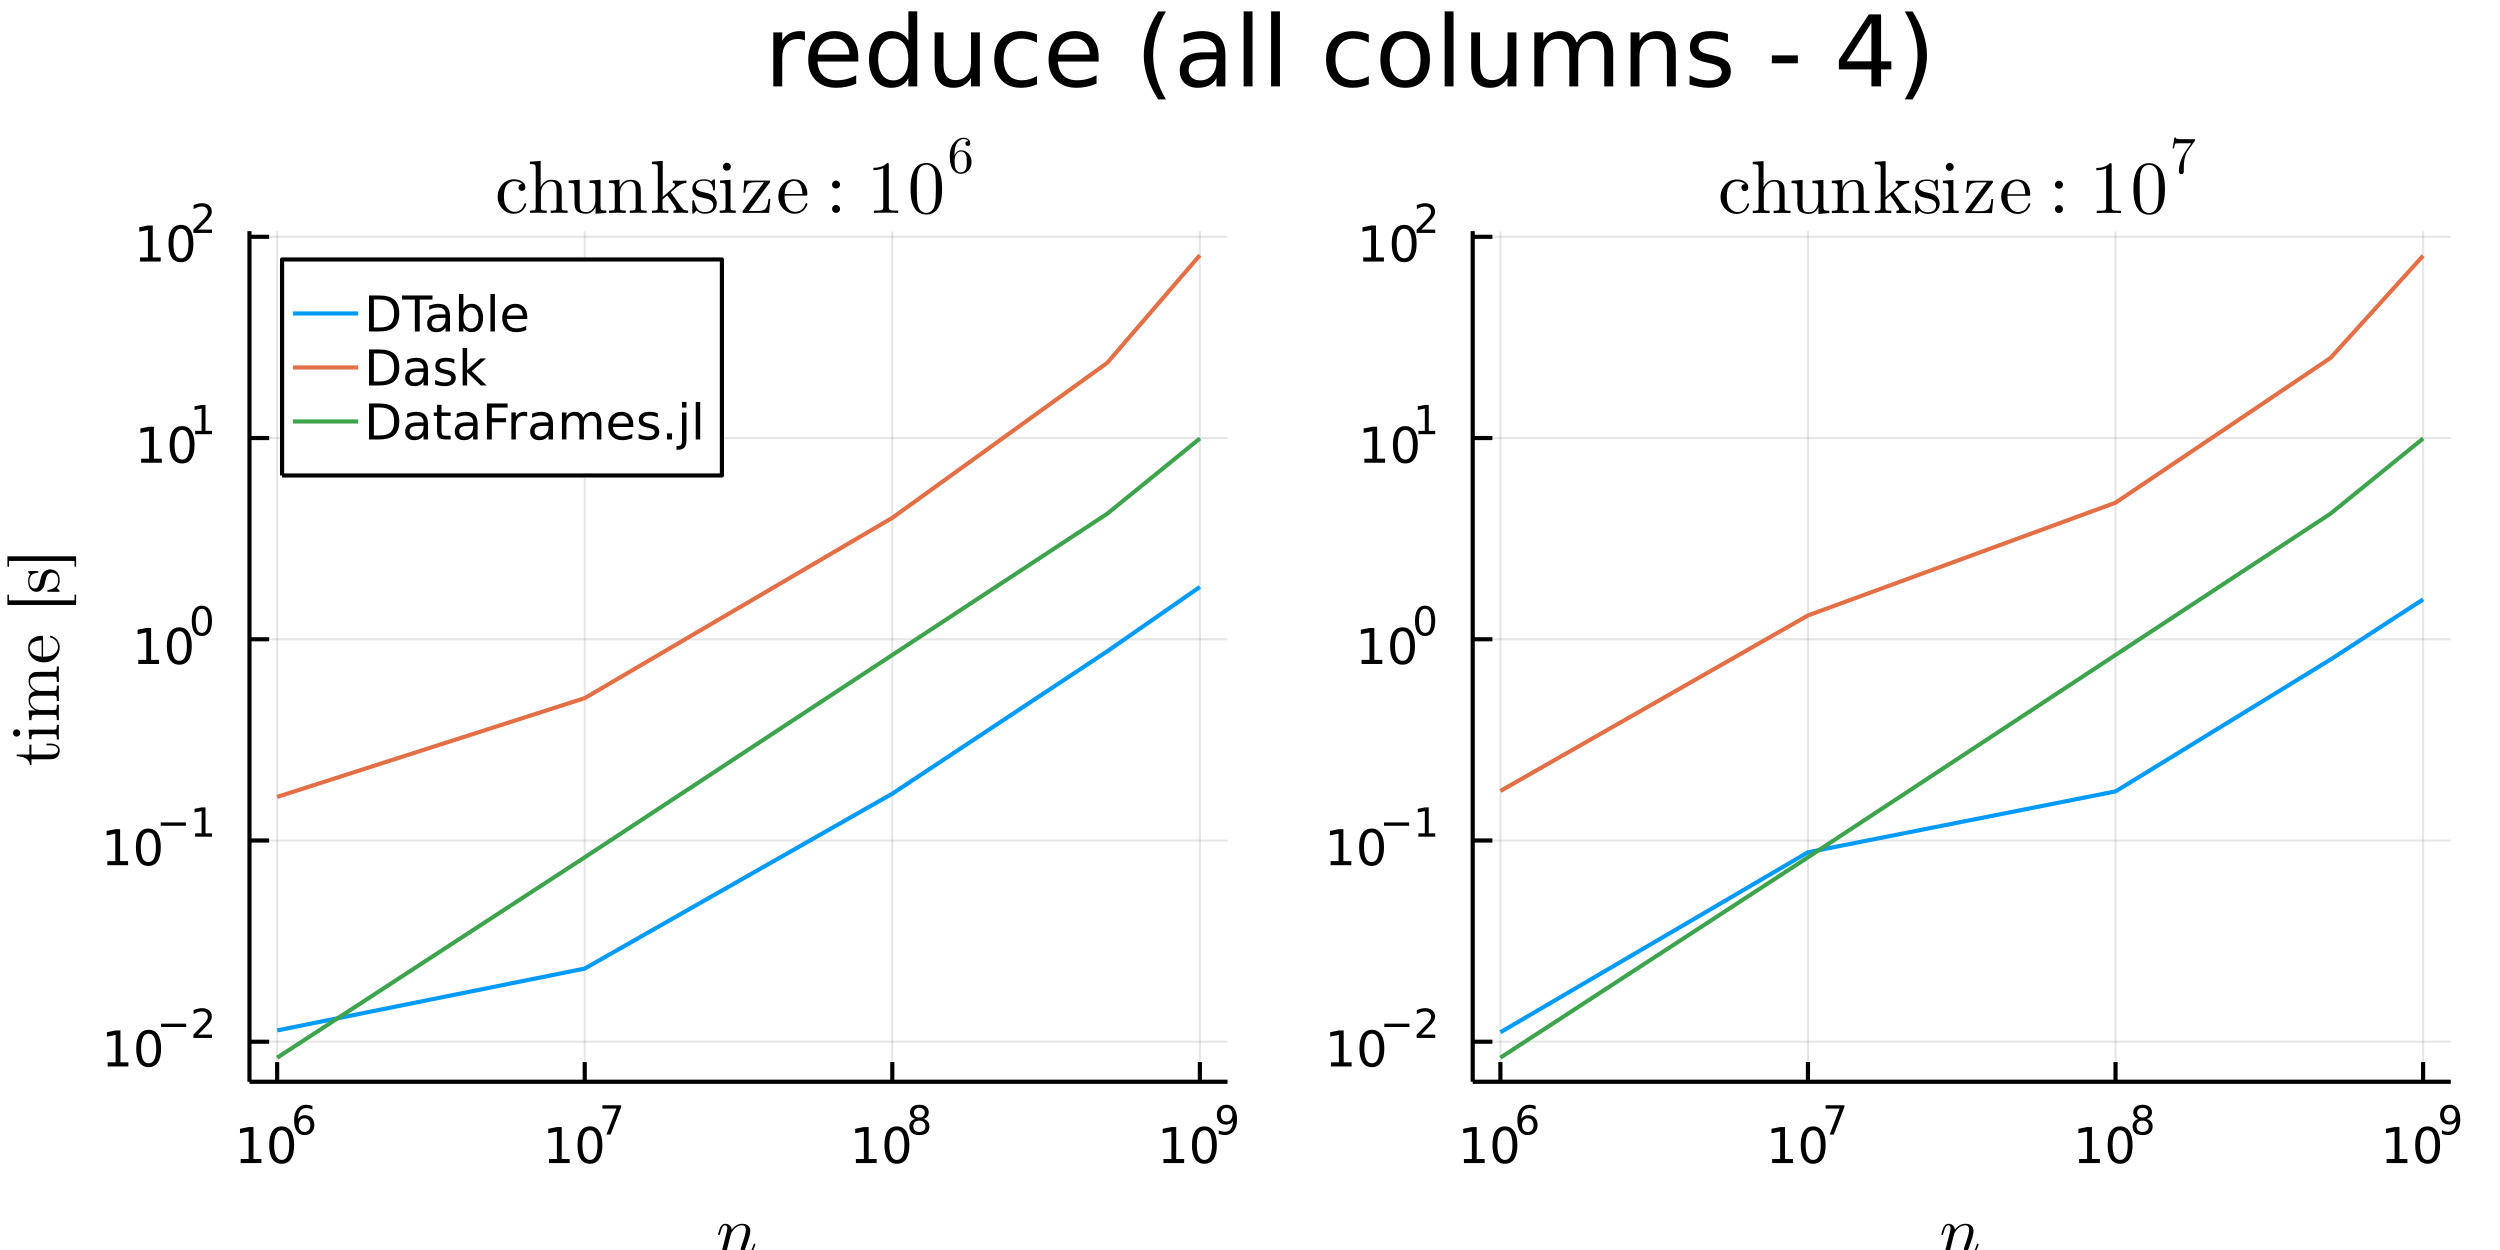 <svg xmlns="http://www.w3.org/2000/svg" xmlns:xlink="http://www.w3.org/1999/xlink" width="600" height="300" viewBox="0 0 2400 1200"><rect x="0" y="0" width="2400" height="1200" fill="#333333" stroke="none"/><defs><clipPath id="clip450"><rect width="2400" height="1200" x="0" y="0"/></clipPath></defs><path fill="#fff" fill-opacity="1" fill-rule="evenodd" d="M0 1200 L2400 1200 L2400 0 L0 0 Z" clip-path="url(#clip450)"/><defs><clipPath id="clip451"><rect width="1681" height="1200" x="480" y="0"/></clipPath></defs><defs><clipPath id="clip452"><rect width="2114" height="121" x="239" y="0"/></clipPath></defs><path fill="#fff" fill-opacity="1" fill-rule="evenodd" d="M239.492 1038.49 L1178.45 1038.49 L1178.45 221.872 L239.492 221.872 Z" clip-path="url(#clip450)"/><defs><clipPath id="clip453"><rect width="940" height="818" x="239" y="221"/></clipPath></defs><polyline style="stroke:#000;stroke-linecap:butt;stroke-linejoin:round;stroke-width:2;stroke-opacity:.1;fill:none" points="266.066 1038.49 266.066 221.872" clip-path="url(#clip453)"/><polyline style="stroke:#000;stroke-linecap:butt;stroke-linejoin:round;stroke-width:2;stroke-opacity:.1;fill:none" points="561.336 1038.49 561.336 221.872" clip-path="url(#clip453)"/><polyline style="stroke:#000;stroke-linecap:butt;stroke-linejoin:round;stroke-width:2;stroke-opacity:.1;fill:none" points="856.606 1038.49 856.606 221.872" clip-path="url(#clip453)"/><polyline style="stroke:#000;stroke-linecap:butt;stroke-linejoin:round;stroke-width:2;stroke-opacity:.1;fill:none" points="1151.88 1038.49 1151.88 221.872" clip-path="url(#clip453)"/><polyline style="stroke:#000;stroke-linecap:butt;stroke-linejoin:round;stroke-width:4;stroke-opacity:1;fill:none" points="239.492 1038.49 1178.45 1038.49" clip-path="url(#clip450)"/><polyline style="stroke:#000;stroke-linecap:butt;stroke-linejoin:round;stroke-width:4;stroke-opacity:1;fill:none" points="266.066 1038.49 266.066 1019.59" clip-path="url(#clip450)"/><polyline style="stroke:#000;stroke-linecap:butt;stroke-linejoin:round;stroke-width:4;stroke-opacity:1;fill:none" points="561.336 1038.49 561.336 1019.59" clip-path="url(#clip450)"/><polyline style="stroke:#000;stroke-linecap:butt;stroke-linejoin:round;stroke-width:4;stroke-opacity:1;fill:none" points="856.606 1038.49 856.606 1019.59" clip-path="url(#clip450)"/><polyline style="stroke:#000;stroke-linecap:butt;stroke-linejoin:round;stroke-width:4;stroke-opacity:1;fill:none" points="1151.88 1038.49 1151.88 1019.59" clip-path="url(#clip450)"/><path fill="#000" fill-opacity="1" fill-rule="evenodd" d="M231.059 1112.61 L238.698 1112.61 L238.698 1086.25 L230.387 1087.91 L230.387 1083.65 L238.651 1081.99 L243.327 1081.99 L243.327 1112.61 L250.966 1112.61 L250.966 1116.55 L231.059 1116.55 L231.059 1112.61 Z" clip-path="url(#clip450)"/><path fill="#000" fill-opacity="1" fill-rule="evenodd" d="M270.41 1085.07 Q266.799 1085.07 264.971 1088.63 Q263.165 1092.17 263.165 1099.3 Q263.165 1106.41 264.971 1109.97 Q266.799 1113.52 270.41 1113.52 Q274.045 1113.52 275.85 1109.97 Q277.679 1106.41 277.679 1099.3 Q277.679 1092.17 275.85 1088.63 Q274.045 1085.07 270.41 1085.07 M270.41 1081.36 Q276.22 1081.36 279.276 1085.97 Q282.355 1090.55 282.355 1099.3 Q282.355 1108.03 279.276 1112.64 Q276.22 1117.22 270.41 1117.22 Q264.6 1117.22 261.521 1112.64 Q258.466 1108.03 258.466 1099.3 Q258.466 1090.55 261.521 1085.97 Q264.6 1081.36 270.41 1081.36 Z" clip-path="url(#clip450)"/><path fill="#000" fill-opacity="1" fill-rule="evenodd" d="M292.379 1073.58 Q289.821 1073.58 288.317 1075.33 Q286.831 1077.08 286.831 1080.13 Q286.831 1083.16 288.317 1084.92 Q289.821 1086.67 292.379 1086.67 Q294.937 1086.67 296.423 1084.92 Q297.928 1083.16 297.928 1080.13 Q297.928 1077.08 296.423 1075.33 Q294.937 1073.58 292.379 1073.58 M299.921 1061.68 L299.921 1065.14 Q298.492 1064.46 297.025 1064.1 Q295.577 1063.75 294.147 1063.75 Q290.386 1063.75 288.392 1066.29 Q286.417 1068.82 286.135 1073.96 Q287.245 1072.32 288.919 1071.46 Q290.593 1070.57 292.605 1070.57 Q296.837 1070.57 299.282 1073.15 Q301.746 1075.71 301.746 1080.13 Q301.746 1084.45 299.188 1087.07 Q296.63 1089.68 292.379 1089.68 Q287.508 1089.68 284.931 1085.96 Q282.355 1082.22 282.355 1075.13 Q282.355 1068.47 285.514 1064.52 Q288.674 1060.55 293.997 1060.55 Q295.426 1060.55 296.874 1060.83 Q298.341 1061.11 299.921 1061.68 Z" clip-path="url(#clip450)"/><path fill="#000" fill-opacity="1" fill-rule="evenodd" d="M526.996 1112.61 L534.635 1112.61 L534.635 1086.25 L526.325 1087.91 L526.325 1083.65 L534.589 1081.99 L539.265 1081.99 L539.265 1112.61 L546.903 1112.61 L546.903 1116.55 L526.996 1116.55 L526.996 1112.61 Z" clip-path="url(#clip450)"/><path fill="#000" fill-opacity="1" fill-rule="evenodd" d="M566.348 1085.07 Q562.737 1085.07 560.908 1088.63 Q559.102 1092.17 559.102 1099.3 Q559.102 1106.41 560.908 1109.97 Q562.737 1113.52 566.348 1113.52 Q569.982 1113.52 571.788 1109.97 Q573.616 1106.41 573.616 1099.3 Q573.616 1092.17 571.788 1088.63 Q569.982 1085.07 566.348 1085.07 M566.348 1081.36 Q572.158 1081.36 575.213 1085.97 Q578.292 1090.55 578.292 1099.3 Q578.292 1108.03 575.213 1112.64 Q572.158 1117.22 566.348 1117.22 Q560.538 1117.22 557.459 1112.64 Q554.403 1108.03 554.403 1099.3 Q554.403 1090.55 557.459 1085.97 Q560.538 1081.36 566.348 1081.36 Z" clip-path="url(#clip450)"/><path fill="#000" fill-opacity="1" fill-rule="evenodd" d="M578.292 1061.06 L596.348 1061.06 L596.348 1062.67 L586.154 1089.14 L582.185 1089.14 L591.777 1064.25 L578.292 1064.25 L578.292 1061.06 Z" clip-path="url(#clip450)"/><path fill="#000" fill-opacity="1" fill-rule="evenodd" d="M821.664 1112.61 L829.303 1112.61 L829.303 1086.25 L820.993 1087.91 L820.993 1083.65 L829.257 1081.99 L833.932 1081.99 L833.932 1112.61 L841.571 1112.61 L841.571 1116.55 L821.664 1116.55 L821.664 1112.61 Z" clip-path="url(#clip450)"/><path fill="#000" fill-opacity="1" fill-rule="evenodd" d="M861.016 1085.07 Q857.405 1085.07 855.576 1088.63 Q853.77 1092.17 853.77 1099.3 Q853.77 1106.41 855.576 1109.97 Q857.405 1113.52 861.016 1113.52 Q864.65 1113.52 866.455 1109.97 Q868.284 1106.41 868.284 1099.3 Q868.284 1092.17 866.455 1088.63 Q864.65 1085.07 861.016 1085.07 M861.016 1081.36 Q866.826 1081.36 869.881 1085.97 Q872.96 1090.55 872.96 1099.3 Q872.96 1108.03 869.881 1112.64 Q866.826 1117.22 861.016 1117.22 Q855.205 1117.22 852.127 1112.64 Q849.071 1108.03 849.071 1099.3 Q849.071 1090.55 852.127 1085.97 Q855.205 1081.36 861.016 1081.36 Z" clip-path="url(#clip450)"/><path fill="#000" fill-opacity="1" fill-rule="evenodd" d="M882.59 1075.8 Q879.881 1075.8 878.32 1077.25 Q876.778 1078.7 876.778 1081.24 Q876.778 1083.78 878.32 1085.23 Q879.881 1086.67 882.59 1086.67 Q885.298 1086.67 886.859 1085.23 Q888.42 1083.76 888.42 1081.24 Q888.42 1078.7 886.859 1077.25 Q885.317 1075.8 882.59 1075.8 M878.79 1074.18 Q876.345 1073.58 874.972 1071.91 Q873.618 1070.24 873.618 1067.83 Q873.618 1064.46 876.007 1062.51 Q878.414 1060.55 882.59 1060.55 Q886.784 1060.55 889.172 1062.51 Q891.561 1064.46 891.561 1067.83 Q891.561 1070.24 890.188 1071.91 Q888.834 1073.58 886.408 1074.18 Q889.153 1074.82 890.677 1076.69 Q892.219 1078.55 892.219 1081.24 Q892.219 1085.32 889.718 1087.5 Q887.235 1089.68 882.59 1089.68 Q877.944 1089.68 875.443 1087.5 Q872.96 1085.32 872.96 1081.24 Q872.96 1078.55 874.502 1076.69 Q876.044 1074.82 878.79 1074.18 M877.399 1068.19 Q877.399 1070.37 878.753 1071.59 Q880.126 1072.81 882.59 1072.81 Q885.035 1072.81 886.408 1071.59 Q887.799 1070.37 887.799 1068.19 Q887.799 1066 886.408 1064.78 Q885.035 1063.56 882.59 1063.56 Q880.126 1063.56 878.753 1064.78 Q877.399 1066 877.399 1068.19 Z" clip-path="url(#clip450)"/><path fill="#000" fill-opacity="1" fill-rule="evenodd" d="M1116.88 1112.61 L1124.52 1112.61 L1124.52 1086.25 L1116.21 1087.91 L1116.21 1083.65 L1124.47 1081.99 L1129.15 1081.99 L1129.15 1112.61 L1136.78 1112.61 L1136.78 1116.55 L1116.88 1116.55 L1116.88 1112.61 Z" clip-path="url(#clip450)"/><path fill="#000" fill-opacity="1" fill-rule="evenodd" d="M1156.23 1085.07 Q1152.62 1085.07 1150.79 1088.63 Q1148.98 1092.17 1148.98 1099.3 Q1148.98 1106.41 1150.79 1109.97 Q1152.62 1113.52 1156.23 1113.52 Q1159.86 1113.52 1161.67 1109.97 Q1163.5 1106.41 1163.5 1099.3 Q1163.5 1092.17 1161.67 1088.63 Q1159.86 1085.07 1156.23 1085.07 M1156.23 1081.36 Q1162.04 1081.36 1165.09 1085.97 Q1168.17 1090.55 1168.17 1099.3 Q1168.17 1108.03 1165.09 1112.64 Q1162.04 1117.22 1156.23 1117.22 Q1150.42 1117.22 1147.34 1112.64 Q1144.28 1108.03 1144.28 1099.3 Q1144.28 1090.55 1147.34 1085.97 Q1150.42 1081.36 1156.23 1081.36 Z" clip-path="url(#clip450)"/><path fill="#000" fill-opacity="1" fill-rule="evenodd" d="M1169.98 1088.55 L1169.98 1085.09 Q1171.41 1085.77 1172.88 1086.13 Q1174.34 1086.49 1175.75 1086.49 Q1179.51 1086.49 1181.49 1083.96 Q1183.48 1081.43 1183.76 1076.27 Q1182.67 1077.89 1181 1078.76 Q1179.33 1079.62 1177.3 1079.62 Q1173.08 1079.62 1170.62 1077.08 Q1168.17 1074.52 1168.17 1070.1 Q1168.17 1065.78 1170.73 1063.16 Q1173.29 1060.55 1177.54 1060.55 Q1182.41 1060.55 1184.97 1064.29 Q1187.55 1068.02 1187.55 1075.13 Q1187.55 1081.76 1184.39 1085.73 Q1181.24 1089.68 1175.92 1089.68 Q1174.49 1089.68 1173.03 1089.4 Q1171.56 1089.12 1169.98 1088.55 M1177.54 1076.65 Q1180.1 1076.65 1181.58 1074.9 Q1183.09 1073.15 1183.09 1070.1 Q1183.09 1067.08 1181.58 1065.33 Q1180.1 1063.56 1177.54 1063.56 Q1174.98 1063.56 1173.48 1065.33 Q1171.99 1067.08 1171.99 1070.1 Q1171.99 1073.15 1173.48 1074.9 Q1174.98 1076.65 1177.54 1076.65 Z" clip-path="url(#clip450)"/><path fill="#000" fill-opacity="1" fill-rule="evenodd" d="M725.134 1194.53 Q725.134 1194.79 724.844 1195.79 Q724.554 1196.78 723.846 1198.33 Q723.169 1199.88 722.235 1201.29 Q721.301 1202.68 719.755 1203.71 Q718.242 1204.71 716.503 1204.71 Q714.184 1204.71 712.638 1203.16 Q711.092 1201.62 711.092 1199.3 Q711.092 1198.01 711.768 1196.24 Q716.052 1184.8 716.052 1180.87 Q716.052 1176.27 712.477 1176.27 Q710.706 1176.27 709.031 1176.95 Q707.388 1177.59 706.261 1178.49 Q705.134 1179.39 704.103 1180.65 Q703.105 1181.87 702.59 1182.71 Q702.107 1183.52 701.72 1184.32 L700.883 1187.61 Q700.69 1188.51 699.756 1192.02 L698.306 1197.98 Q697.276 1202.42 697.05 1202.84 Q696.728 1203.74 696.02 1204.22 Q695.311 1204.71 694.603 1204.71 Q693.798 1204.71 693.25 1204.22 Q692.703 1203.74 692.703 1202.9 Q692.703 1202.77 692.799 1202.29 Q692.896 1201.81 693.057 1201.13 Q693.218 1200.46 693.282 1200.07 L697.115 1184.84 Q697.823 1182.07 697.984 1181.2 Q698.178 1180.3 698.178 1179.3 Q698.178 1176.27 696.116 1176.27 Q694.442 1176.27 693.347 1178.27 Q692.252 1180.26 691.318 1184.13 Q691.028 1185.19 690.835 1185.42 Q690.674 1185.64 690.191 1185.64 Q689.385 1185.61 689.385 1184.97 Q689.385 1184.8 689.643 1183.74 Q689.901 1182.68 690.384 1181.16 Q690.899 1179.62 691.382 1178.59 Q691.801 1177.82 692.026 1177.46 Q692.284 1177.07 692.896 1176.33 Q693.54 1175.56 694.377 1175.21 Q695.247 1174.82 696.31 1174.82 Q698.693 1174.82 700.432 1176.37 Q702.171 1177.88 702.397 1180.55 Q706.68 1174.82 712.67 1174.82 Q716.213 1174.82 718.242 1176.69 Q720.271 1178.56 720.271 1181.87 Q720.271 1182.65 720.11 1183.64 Q719.981 1184.61 719.659 1185.83 Q719.369 1187.06 719.111 1187.99 Q718.854 1188.93 718.338 1190.44 Q717.823 1191.92 717.598 1192.57 Q717.372 1193.21 716.825 1194.72 Q716.309 1196.2 716.245 1196.37 Q715.053 1199.36 715.053 1201.07 Q715.053 1202.2 715.408 1202.71 Q715.794 1203.23 716.632 1203.23 Q718.886 1203.23 720.561 1201 Q722.268 1198.75 723.363 1195.08 Q723.62 1194.27 723.749 1194.08 Q723.91 1193.89 724.361 1193.89 Q725.134 1193.89 725.134 1194.53 Z" clip-path="url(#clip450)"/><polyline style="stroke:#000;stroke-linecap:butt;stroke-linejoin:round;stroke-width:2;stroke-opacity:.1;fill:none" points="239.492 1000.07 1178.45 1000.07" clip-path="url(#clip453)"/><polyline style="stroke:#000;stroke-linecap:butt;stroke-linejoin:round;stroke-width:2;stroke-opacity:.1;fill:none" points="239.492 806.885 1178.45 806.885" clip-path="url(#clip453)"/><polyline style="stroke:#000;stroke-linecap:butt;stroke-linejoin:round;stroke-width:2;stroke-opacity:.1;fill:none" points="239.492 613.697 1178.45 613.697" clip-path="url(#clip453)"/><polyline style="stroke:#000;stroke-linecap:butt;stroke-linejoin:round;stroke-width:2;stroke-opacity:.1;fill:none" points="239.492 420.509 1178.45 420.509" clip-path="url(#clip453)"/><polyline style="stroke:#000;stroke-linecap:butt;stroke-linejoin:round;stroke-width:2;stroke-opacity:.1;fill:none" points="239.492 227.321 1178.45 227.321" clip-path="url(#clip453)"/><polyline style="stroke:#000;stroke-linecap:butt;stroke-linejoin:round;stroke-width:4;stroke-opacity:1;fill:none" points="239.492 1038.49 239.492 221.872" clip-path="url(#clip450)"/><polyline style="stroke:#000;stroke-linecap:butt;stroke-linejoin:round;stroke-width:4;stroke-opacity:1;fill:none" points="239.492 1000.07 258.39 1000.07" clip-path="url(#clip450)"/><polyline style="stroke:#000;stroke-linecap:butt;stroke-linejoin:round;stroke-width:4;stroke-opacity:1;fill:none" points="239.492 806.885 258.39 806.885" clip-path="url(#clip450)"/><polyline style="stroke:#000;stroke-linecap:butt;stroke-linejoin:round;stroke-width:4;stroke-opacity:1;fill:none" points="239.492 613.697 258.39 613.697" clip-path="url(#clip450)"/><polyline style="stroke:#000;stroke-linecap:butt;stroke-linejoin:round;stroke-width:4;stroke-opacity:1;fill:none" points="239.492 420.509 258.39 420.509" clip-path="url(#clip450)"/><polyline style="stroke:#000;stroke-linecap:butt;stroke-linejoin:round;stroke-width:4;stroke-opacity:1;fill:none" points="239.492 227.321 258.39 227.321" clip-path="url(#clip450)"/><path fill="#000" fill-opacity="1" fill-rule="evenodd" d="M103.352 1019.87 L110.991 1019.87 L110.991 993.5 L102.681 995.167 L102.681 990.908 L110.945 989.241 L115.621 989.241 L115.621 1019.87 L123.26 1019.87 L123.26 1023.8 L103.352 1023.8 L103.352 1019.87 Z" clip-path="url(#clip450)"/><path fill="#000" fill-opacity="1" fill-rule="evenodd" d="M142.704 992.32 Q139.093 992.32 137.264 995.885 Q135.459 999.426 135.459 1006.56 Q135.459 1013.66 137.264 1017.23 Q139.093 1020.77 142.704 1020.77 Q146.338 1020.77 148.144 1017.23 Q149.972 1013.66 149.972 1006.56 Q149.972 999.426 148.144 995.885 Q146.338 992.32 142.704 992.32 M142.704 988.616 Q148.514 988.616 151.57 993.223 Q154.648 997.806 154.648 1006.56 Q154.648 1015.28 151.57 1019.89 Q148.514 1024.47 142.704 1024.47 Q136.894 1024.47 133.815 1019.89 Q130.76 1015.28 130.76 1006.56 Q130.76 997.806 133.815 993.223 Q136.894 988.616 142.704 988.616 Z" clip-path="url(#clip450)"/><path fill="#000" fill-opacity="1" fill-rule="evenodd" d="M154.648 982.717 L178.76 982.717 L178.76 985.915 L154.648 985.915 L154.648 982.717 Z" clip-path="url(#clip450)"/><path fill="#000" fill-opacity="1" fill-rule="evenodd" d="M190.233 993.193 L203.492 993.193 L203.492 996.391 L185.662 996.391 L185.662 993.193 Q187.825 990.955 191.549 987.194 Q195.292 983.413 196.251 982.322 Q198.076 980.272 198.79 978.862 Q199.524 977.432 199.524 976.059 Q199.524 973.821 197.944 972.411 Q196.383 971 193.863 971 Q192.076 971 190.082 971.621 Q188.107 972.241 185.85 973.502 L185.85 969.665 Q188.145 968.743 190.139 968.273 Q192.132 967.803 193.787 967.803 Q198.151 967.803 200.746 969.985 Q203.342 972.166 203.342 975.815 Q203.342 977.545 202.683 979.106 Q202.044 980.649 200.332 982.755 Q199.862 983.3 197.342 985.915 Q194.822 988.51 190.233 993.193 Z" clip-path="url(#clip450)"/><path fill="#000" fill-opacity="1" fill-rule="evenodd" d="M103.051 826.678 L110.69 826.678 L110.69 800.312 L102.38 801.979 L102.38 797.72 L110.644 796.053 L115.32 796.053 L115.32 826.678 L122.959 826.678 L122.959 830.613 L103.051 830.613 L103.051 826.678 Z" clip-path="url(#clip450)"/><path fill="#000" fill-opacity="1" fill-rule="evenodd" d="M142.403 799.132 Q138.792 799.132 136.963 802.696 Q135.158 806.238 135.158 813.368 Q135.158 820.474 136.963 824.039 Q138.792 827.581 142.403 827.581 Q146.037 827.581 147.843 824.039 Q149.672 820.474 149.672 813.368 Q149.672 806.238 147.843 802.696 Q146.037 799.132 142.403 799.132 M142.403 795.428 Q148.213 795.428 151.269 800.034 Q154.347 804.618 154.347 813.368 Q154.347 822.094 151.269 826.701 Q148.213 831.284 142.403 831.284 Q136.593 831.284 133.514 826.701 Q130.459 822.094 130.459 813.368 Q130.459 804.618 133.514 800.034 Q136.593 795.428 142.403 795.428 Z" clip-path="url(#clip450)"/><path fill="#000" fill-opacity="1" fill-rule="evenodd" d="M154.347 789.529 L178.459 789.529 L178.459 792.727 L154.347 792.727 L154.347 789.529 Z" clip-path="url(#clip450)"/><path fill="#000" fill-opacity="1" fill-rule="evenodd" d="M187.317 800.005 L193.524 800.005 L193.524 778.583 L186.772 779.937 L186.772 776.477 L193.486 775.123 L197.286 775.123 L197.286 800.005 L203.492 800.005 L203.492 803.203 L187.317 803.203 L187.317 800.005 Z" clip-path="url(#clip450)"/><path fill="#000" fill-opacity="1" fill-rule="evenodd" d="M132.787 633.49 L140.425 633.49 L140.425 607.124 L132.115 608.791 L132.115 604.531 L140.379 602.865 L145.055 602.865 L145.055 633.49 L152.694 633.49 L152.694 637.425 L132.787 637.425 L132.787 633.49 Z" clip-path="url(#clip450)"/><path fill="#000" fill-opacity="1" fill-rule="evenodd" d="M172.138 605.943 Q168.527 605.943 166.698 609.508 Q164.893 613.05 164.893 620.18 Q164.893 627.286 166.698 630.851 Q168.527 634.392 172.138 634.392 Q175.772 634.392 177.578 630.851 Q179.407 627.286 179.407 620.18 Q179.407 613.05 177.578 609.508 Q175.772 605.943 172.138 605.943 M172.138 602.24 Q177.948 602.24 181.004 606.846 Q184.083 611.43 184.083 620.18 Q184.083 628.906 181.004 633.513 Q177.948 638.096 172.138 638.096 Q166.328 638.096 163.249 633.513 Q160.194 628.906 160.194 620.18 Q160.194 611.43 163.249 606.846 Q166.328 602.24 172.138 602.24 Z" clip-path="url(#clip450)"/><path fill="#000" fill-opacity="1" fill-rule="evenodd" d="M193.787 584.436 Q190.853 584.436 189.368 587.332 Q187.901 590.21 187.901 596.003 Q187.901 601.777 189.368 604.673 Q190.853 607.551 193.787 607.551 Q196.74 607.551 198.207 604.673 Q199.693 601.777 199.693 596.003 Q199.693 590.21 198.207 587.332 Q196.74 584.436 193.787 584.436 M193.787 581.427 Q198.508 581.427 200.991 585.169 Q203.492 588.893 203.492 596.003 Q203.492 603.093 200.991 606.836 Q198.508 610.56 193.787 610.56 Q189.067 610.56 186.565 606.836 Q184.083 603.093 184.083 596.003 Q184.083 588.893 186.565 585.169 Q189.067 581.427 193.787 581.427 Z" clip-path="url(#clip450)"/><path fill="#000" fill-opacity="1" fill-rule="evenodd" d="M135.476 440.302 L143.115 440.302 L143.115 413.936 L134.805 415.603 L134.805 411.343 L143.069 409.677 L147.744 409.677 L147.744 440.302 L155.383 440.302 L155.383 444.237 L135.476 444.237 L135.476 440.302 Z" clip-path="url(#clip450)"/><path fill="#000" fill-opacity="1" fill-rule="evenodd" d="M174.828 412.755 Q171.217 412.755 169.388 416.32 Q167.582 419.862 167.582 426.991 Q167.582 434.098 169.388 437.663 Q171.217 441.204 174.828 441.204 Q178.462 441.204 180.267 437.663 Q182.096 434.098 182.096 426.991 Q182.096 419.862 180.267 416.32 Q178.462 412.755 174.828 412.755 M174.828 409.052 Q180.638 409.052 183.693 413.658 Q186.772 418.241 186.772 426.991 Q186.772 435.718 183.693 440.325 Q180.638 444.908 174.828 444.908 Q169.018 444.908 165.939 440.325 Q162.883 435.718 162.883 426.991 Q162.883 418.241 165.939 413.658 Q169.018 409.052 174.828 409.052 Z" clip-path="url(#clip450)"/><path fill="#000" fill-opacity="1" fill-rule="evenodd" d="M187.317 413.629 L193.524 413.629 L193.524 392.207 L186.772 393.561 L186.772 390.1 L193.486 388.746 L197.286 388.746 L197.286 413.629 L203.492 413.629 L203.492 416.826 L187.317 416.826 L187.317 413.629 Z" clip-path="url(#clip450)"/><path fill="#000" fill-opacity="1" fill-rule="evenodd" d="M134.366 247.113 L142.005 247.113 L142.005 220.748 L133.695 222.414 L133.695 218.155 L141.959 216.489 L146.635 216.489 L146.635 247.113 L154.274 247.113 L154.274 251.049 L134.366 251.049 L134.366 247.113 Z" clip-path="url(#clip450)"/><path fill="#000" fill-opacity="1" fill-rule="evenodd" d="M173.718 219.567 Q170.107 219.567 168.278 223.132 Q166.473 226.674 166.473 233.803 Q166.473 240.91 168.278 244.475 Q170.107 248.016 173.718 248.016 Q177.352 248.016 179.158 244.475 Q180.987 240.91 180.987 233.803 Q180.987 226.674 179.158 223.132 Q177.352 219.567 173.718 219.567 M173.718 215.864 Q179.528 215.864 182.584 220.47 Q185.662 225.053 185.662 233.803 Q185.662 242.53 182.584 247.137 Q179.528 251.72 173.718 251.72 Q167.908 251.72 164.829 247.137 Q161.774 242.53 161.774 233.803 Q161.774 225.053 164.829 220.47 Q167.908 215.864 173.718 215.864 Z" clip-path="url(#clip450)"/><path fill="#000" fill-opacity="1" fill-rule="evenodd" d="M190.233 220.441 L203.492 220.441 L203.492 223.638 L185.662 223.638 L185.662 220.441 Q187.825 218.203 191.549 214.441 Q195.292 210.661 196.251 209.57 Q198.076 207.52 198.79 206.109 Q199.524 204.68 199.524 203.307 Q199.524 201.069 197.944 199.658 Q196.383 198.248 193.863 198.248 Q192.076 198.248 190.082 198.868 Q188.107 199.489 185.85 200.749 L185.85 196.912 Q188.145 195.991 190.139 195.521 Q192.132 195.05 193.787 195.05 Q198.151 195.05 200.746 197.232 Q203.342 199.414 203.342 203.062 Q203.342 204.793 202.683 206.354 Q202.044 207.896 200.332 210.003 Q199.862 210.548 197.342 213.162 Q194.822 215.758 190.233 220.441 Z" clip-path="url(#clip450)"/><path fill="#000" fill-opacity="1" fill-rule="evenodd" d="M30.203 734.489 L28.754 734.489 Q28.625 731.461 26.5 729.465 Q24.342 727.436 21.701 726.759 Q19.06 726.051 16.001 725.986 L16.001 724.344 L28.142 724.344 L28.142 714.908 L30.203 714.908 L30.203 724.344 L48.529 724.344 Q55.646 724.344 55.646 719.899 Q55.646 717.999 53.714 716.743 Q51.749 715.487 48.271 715.487 L44.632 715.487 L44.632 713.845 L48.4 713.845 Q51.975 713.845 54.648 715.487 Q57.321 717.13 57.321 720.382 Q57.321 721.574 56.999 722.766 Q56.709 723.925 55.936 725.471 Q55.131 726.985 53.199 727.951 Q51.234 728.885 48.4 728.885 L30.203 728.885 L30.203 734.489 Z" clip-path="url(#clip450)"/><path fill="#000" fill-opacity="1" fill-rule="evenodd" d="M56.58 709.953 L54.551 709.953 Q54.551 706.443 54.132 705.638 Q53.682 704.833 51.556 704.833 L33.811 704.833 Q31.363 704.833 30.783 705.67 Q30.203 706.475 30.203 709.696 L28.142 709.696 L27.434 700.485 L51.62 700.485 Q53.585 700.485 54.068 699.776 Q54.551 699.068 54.551 695.847 L56.58 695.847 Q56.387 702.578 56.387 702.707 Q56.387 703.609 56.58 709.953 M15.936 707.184 Q14.616 707.184 13.553 706.185 Q12.458 705.155 12.458 703.705 Q12.458 702.256 13.456 701.225 Q14.423 700.195 15.969 700.195 Q17.482 700.195 18.481 701.225 Q19.447 702.256 19.447 703.705 Q19.447 705.219 18.384 706.217 Q17.321 707.184 15.936 707.184 Z" clip-path="url(#clip450)"/><path fill="#000" fill-opacity="1" fill-rule="evenodd" d="M56.58 691.339 L54.551 691.339 Q54.551 687.828 54.132 687.023 Q53.682 686.218 51.556 686.218 L33.875 686.218 Q31.427 686.218 30.815 687.088 Q30.203 687.925 30.203 691.339 L28.142 691.339 L27.434 682.064 L34.358 682.064 Q27.434 678.972 27.434 672.305 Q27.434 664.576 33.875 663.513 Q31.363 662.386 29.398 660.035 Q27.434 657.651 27.434 653.948 Q27.434 648.988 29.881 647.024 Q31.524 645.574 33.36 645.284 Q35.195 644.995 39.962 644.995 L52.554 644.995 Q53.939 644.93 54.261 643.867 Q54.551 642.805 54.551 639.842 L56.58 639.842 Q56.387 646.573 56.387 647.217 Q56.387 647.732 56.58 654.689 L54.551 654.689 Q54.551 651.178 54.132 650.373 Q53.682 649.536 51.556 649.536 L36.194 649.536 Q32.844 649.536 30.88 650.566 Q28.883 651.597 28.883 654.431 Q28.883 657.845 31.749 660.582 Q34.616 663.32 39.447 663.32 L51.556 663.32 Q53.682 663.32 54.132 662.515 Q54.551 661.677 54.551 658.167 L56.58 658.167 Q56.387 664.898 56.387 665.574 Q56.387 666.089 56.58 673.014 L54.551 673.014 Q54.551 669.503 54.132 668.698 Q53.682 667.861 51.556 667.861 L36.194 667.861 Q32.844 667.861 30.88 668.891 Q28.883 669.922 28.883 672.756 Q28.883 676.17 31.749 678.907 Q34.616 681.645 39.447 681.645 L51.556 681.645 Q53.682 681.645 54.132 680.84 Q54.551 680.002 54.551 676.524 L56.58 676.524 Q56.387 683.255 56.387 683.899 Q56.387 684.415 56.58 691.339 Z" clip-path="url(#clip450)"/><path fill="#000" fill-opacity="1" fill-rule="evenodd" d="M42.055 635.896 Q35.84 635.896 31.427 631.902 Q27.015 627.909 27.015 622.176 Q27.015 616.379 30.783 613.384 Q34.551 610.357 39.962 610.357 Q40.96 610.357 41.154 610.614 Q41.347 610.872 41.347 611.999 L41.347 630.421 Q48.078 630.421 51.234 628.424 Q55.646 625.654 55.646 620.985 Q55.646 620.34 55.517 619.568 Q55.389 618.795 54.841 617.216 Q54.261 615.638 52.748 614.254 Q51.234 612.869 48.851 612.064 Q47.917 611.87 47.949 611.226 Q47.949 610.357 48.722 610.357 Q49.302 610.357 50.622 611.001 Q51.91 611.613 53.456 612.804 Q55.002 613.996 56.161 616.315 Q57.321 618.601 57.321 621.371 Q57.321 627.168 52.941 631.548 Q48.529 635.896 42.055 635.896 M39.962 630.356 L39.962 614.704 Q38.577 614.704 37.031 614.962 Q35.485 615.188 33.36 615.896 Q31.202 616.572 29.849 618.183 Q28.497 619.793 28.497 622.176 Q28.497 623.239 28.948 624.398 Q29.398 625.526 30.493 626.91 Q31.588 628.295 34.068 629.261 Q36.548 630.228 39.962 630.356 Z" clip-path="url(#clip450)"/><path fill="#000" fill-opacity="1" fill-rule="evenodd" d="M73.07 580.754 L7.112 580.754 L7.112 570.802 L8.626 570.802 L8.626 576.341 L71.556 576.341 L71.556 570.802 L73.07 570.802 L73.07 580.754 Z" clip-path="url(#clip450)"/><path fill="#000" fill-opacity="1" fill-rule="evenodd" d="M55.711 568.147 L47.015 568.147 Q46.274 568.147 46.017 568.115 Q45.759 568.083 45.566 567.89 Q45.373 567.696 45.373 567.31 Q45.373 566.859 45.566 566.698 Q45.759 566.505 46.5 566.376 Q51.041 565.378 53.456 563.252 Q55.839 561.094 55.839 557.197 Q55.839 553.494 54.197 551.626 Q52.554 549.758 49.849 549.758 Q45.018 549.758 43.794 556.618 Q42.989 560.579 42.474 562.221 Q41.926 563.864 40.735 565.313 Q38.416 568.147 35.131 568.147 Q31.846 568.147 29.431 565.667 Q27.015 563.155 27.015 557.616 Q27.015 553.912 28.883 551.4 Q28.303 550.66 27.82 550.273 Q27.015 549.404 27.015 548.953 Q27.015 548.437 27.369 548.341 Q27.691 548.244 28.625 548.244 L35.26 548.244 Q36.001 548.244 36.258 548.276 Q36.516 548.309 36.709 548.502 Q36.87 548.695 36.87 549.114 Q36.87 549.854 36.258 549.887 Q28.271 550.402 28.271 557.616 Q28.271 561.513 29.785 563.252 Q31.266 564.991 33.295 564.991 Q34.422 564.991 35.292 564.476 Q36.129 563.928 36.645 563.252 Q37.128 562.544 37.611 561.255 Q38.062 559.967 38.223 559.194 Q38.384 558.389 38.706 556.875 Q39.704 551.594 41.862 549.371 Q44.632 546.602 48.142 546.602 Q52.039 546.602 54.68 549.242 Q57.321 551.883 57.321 557.197 Q57.321 561.481 54.455 564.476 Q54.841 564.862 55.195 565.152 Q55.517 565.442 55.646 565.571 Q55.775 565.667 55.872 565.7 Q55.936 565.732 56 565.796 Q57.321 567.117 57.321 567.439 Q57.321 567.954 56.967 568.051 Q56.645 568.147 55.711 568.147 Z" clip-path="url(#clip450)"/><path fill="#000" fill-opacity="1" fill-rule="evenodd" d="M71.556 544.021 L71.556 538.482 L8.626 538.482 L8.626 544.021 L7.112 544.021 L7.112 534.07 L73.07 534.07 L73.07 544.021 L71.556 544.021 Z" clip-path="url(#clip450)"/><path fill="#000" fill-opacity="1" fill-rule="evenodd" d="M482.339 200.443 Q477.772 195.665 477.772 188.849 Q477.772 181.998 482.269 177.079 Q486.766 172.125 493.371 172.125 Q497.763 172.125 501.066 174.233 Q504.368 176.306 504.368 179.855 Q504.368 181.436 503.42 182.349 Q502.506 183.227 501.066 183.227 Q499.555 183.227 498.642 182.314 Q497.763 181.365 497.763 179.925 Q497.763 179.292 497.974 178.66 Q498.185 178.028 498.958 177.36 Q499.766 176.693 501.136 176.587 Q498.571 173.952 493.582 173.952 Q493.512 173.952 493.442 173.952 Q489.788 173.952 486.766 177.395 Q483.745 180.838 483.745 188.708 Q483.745 192.819 484.729 195.84 Q485.747 198.827 487.399 200.373 Q489.05 201.918 490.666 202.656 Q492.282 203.359 493.863 203.359 Q500.925 203.359 503.314 195.805 Q503.525 195.103 504.228 195.103 Q505.176 195.103 505.176 195.805 Q505.176 196.157 504.895 197.07 Q504.614 197.984 503.736 199.424 Q502.858 200.864 501.593 202.129 Q500.363 203.359 498.15 204.272 Q495.971 205.186 493.231 205.186 Q486.907 205.186 482.339 200.443 Z" clip-path="url(#clip450)"/><path fill="#000" fill-opacity="1" fill-rule="evenodd" d="M508.702 204.378 L508.702 202.164 Q512.532 202.164 513.41 201.708 Q514.288 201.216 514.288 198.897 L514.288 161.48 Q514.288 158.809 513.34 158.142 Q512.426 157.474 508.702 157.474 L508.702 155.226 L519.031 154.453 L519.031 179.468 L519.102 179.468 Q520.261 176.868 522.861 174.725 Q525.461 172.582 529.466 172.582 Q534.877 172.582 537.02 175.252 Q538.601 177.044 538.917 179.046 Q539.268 181.049 539.268 186.249 L539.268 199.986 Q539.339 201.497 540.498 201.848 Q541.658 202.164 544.89 202.164 L544.89 204.378 Q537.547 204.167 536.809 204.167 Q536.247 204.167 528.693 204.378 L528.693 202.164 Q532.523 202.164 533.401 201.708 Q534.315 201.216 534.315 198.897 L534.315 182.138 Q534.315 178.484 533.19 176.341 Q532.066 174.163 528.974 174.163 Q525.25 174.163 522.264 177.29 Q519.277 180.417 519.277 185.687 L519.277 198.897 Q519.277 201.216 520.156 201.708 Q521.069 202.164 524.864 202.164 L524.864 204.378 Q517.521 204.167 516.818 204.167 Q516.256 204.167 508.702 204.378 Z" clip-path="url(#clip450)"/><path fill="#000" fill-opacity="1" fill-rule="evenodd" d="M545.928 175.603 L545.928 173.355 L556.504 172.582 L556.504 196.473 Q556.504 198.194 556.644 199.213 Q556.785 200.197 557.347 201.356 Q557.944 202.516 559.279 203.043 Q560.649 203.57 562.828 203.57 Q566.727 203.57 569.117 200.373 Q571.541 197.175 571.541 192.432 L571.541 179.609 Q571.541 176.938 570.592 176.271 Q569.644 175.603 565.919 175.603 L565.919 173.355 L576.495 172.582 L576.495 198.124 Q576.495 200.794 577.408 201.497 Q578.357 202.164 582.116 202.164 L582.116 204.378 L571.752 205.186 L571.752 198.686 Q568.73 205.151 562.476 205.186 Q559.314 205.186 557.136 204.378 Q554.993 203.57 553.904 202.586 Q552.815 201.567 552.217 199.635 Q551.655 197.702 551.585 196.508 Q551.515 195.313 551.515 192.995 L551.515 182.208 Q551.515 177.325 550.812 176.482 Q550.109 175.603 545.928 175.603 Z" clip-path="url(#clip450)"/><path fill="#000" fill-opacity="1" fill-rule="evenodd" d="M584.594 204.378 L584.594 202.164 Q588.424 202.164 589.302 201.708 Q590.181 201.216 590.181 198.897 L590.181 179.609 Q590.181 176.938 589.232 176.271 Q588.319 175.603 584.594 175.603 L584.594 173.355 L594.713 172.582 L594.713 180.136 Q598.086 172.582 605.358 172.582 Q610.769 172.582 612.912 175.252 Q614.493 177.044 614.809 179.046 Q615.161 181.049 615.161 186.249 L615.161 199.986 Q615.231 201.497 616.39 201.848 Q617.55 202.164 620.782 202.164 L620.782 204.378 Q613.439 204.167 612.701 204.167 Q612.139 204.167 604.586 204.378 L604.586 202.164 Q608.415 202.164 609.293 201.708 Q610.207 201.216 610.207 198.897 L610.207 182.138 Q610.207 178.484 609.083 176.341 Q607.958 174.163 604.867 174.163 Q601.142 174.163 598.156 177.29 Q595.17 180.417 595.17 185.687 L595.17 198.897 Q595.17 201.216 596.048 201.708 Q596.962 202.164 600.756 202.164 L600.756 204.378 Q593.413 204.167 592.71 204.167 Q592.148 204.167 584.594 204.378 Z" clip-path="url(#clip450)"/><path fill="#000" fill-opacity="1" fill-rule="evenodd" d="M625.853 204.378 L625.853 202.164 Q629.682 202.164 630.561 201.708 Q631.474 201.216 631.474 198.897 L631.474 161.48 Q631.474 158.809 630.525 158.142 Q629.612 157.474 625.853 157.474 L625.853 155.226 L636.217 154.453 L636.217 188.989 L646.371 180.206 Q647.952 178.836 647.952 177.395 Q647.952 175.744 645.879 175.603 L645.879 173.355 Q648.9 173.566 653.924 173.566 Q656.876 173.566 658.949 173.355 L658.949 175.603 Q654.416 175.814 649.884 179.468 Q648.865 180.276 646.441 182.384 Q644.052 184.457 644.052 184.668 Q644.052 184.738 644.122 184.914 Q644.228 185.089 644.368 185.23 Q644.509 185.371 644.509 185.441 L653.643 198.335 Q655.505 200.935 656.876 201.567 Q658.246 202.164 660.635 202.164 L660.635 204.378 Q657.543 204.167 654.346 204.167 Q652.624 204.167 646.581 204.378 L646.581 202.164 Q649.181 202.164 649.181 200.478 Q649.181 199.319 643.349 191.273 Q642.928 190.711 641.979 189.481 Q641.101 188.181 640.609 187.549 L636.006 191.484 L636.006 198.897 Q636.006 201.216 636.885 201.708 Q637.798 202.164 641.628 202.164 L641.628 204.378 Q637.306 204.167 633.723 204.167 Q632.985 204.167 625.853 204.378 Z" clip-path="url(#clip450)"/><path fill="#000" fill-opacity="1" fill-rule="evenodd" d="M664.627 203.429 L664.627 193.943 Q664.627 193.135 664.662 192.854 Q664.698 192.573 664.908 192.362 Q665.119 192.151 665.541 192.151 Q666.033 192.151 666.208 192.362 Q666.419 192.573 666.56 193.381 Q667.649 198.335 669.968 200.97 Q672.322 203.57 676.573 203.57 Q680.613 203.57 682.651 201.778 Q684.689 199.986 684.689 197.035 Q684.689 191.765 677.205 190.43 Q672.884 189.551 671.092 188.989 Q669.3 188.392 667.719 187.092 Q664.627 184.562 664.627 180.979 Q664.627 177.395 667.333 174.76 Q670.073 172.125 676.116 172.125 Q680.156 172.125 682.897 174.163 Q683.705 173.53 684.126 173.003 Q685.075 172.125 685.567 172.125 Q686.129 172.125 686.235 172.512 Q686.34 172.863 686.34 173.882 L686.34 181.119 Q686.34 181.927 686.305 182.208 Q686.27 182.49 686.059 182.7 Q685.848 182.876 685.391 182.876 Q684.583 182.876 684.548 182.208 Q683.986 173.495 676.116 173.495 Q671.865 173.495 669.968 175.147 Q668.07 176.763 668.07 178.976 Q668.07 180.206 668.633 181.154 Q669.23 182.068 669.968 182.63 Q670.741 183.157 672.146 183.684 Q673.551 184.176 674.394 184.352 Q675.273 184.527 676.924 184.879 Q682.686 185.968 685.11 188.322 Q688.132 191.343 688.132 195.173 Q688.132 199.424 685.251 202.305 Q682.37 205.186 676.573 205.186 Q671.9 205.186 668.633 202.059 Q668.211 202.481 667.895 202.867 Q667.579 203.218 667.438 203.359 Q667.333 203.5 667.297 203.605 Q667.262 203.675 667.192 203.745 Q665.752 205.186 665.4 205.186 Q664.838 205.186 664.733 204.799 Q664.627 204.448 664.627 203.429 Z" clip-path="url(#clip450)"/><path fill="#000" fill-opacity="1" fill-rule="evenodd" d="M690.946 204.378 L690.946 202.164 Q694.776 202.164 695.654 201.708 Q696.532 201.216 696.532 198.897 L696.532 179.538 Q696.532 176.868 695.619 176.236 Q694.741 175.603 691.227 175.603 L691.227 173.355 L701.276 172.582 L701.276 198.967 Q701.276 201.11 702.048 201.637 Q702.821 202.164 706.335 202.164 L706.335 204.378 Q698.992 204.167 698.851 204.167 Q697.868 204.167 690.946 204.378 M693.968 160.039 Q693.968 158.599 695.057 157.439 Q696.181 156.245 697.762 156.245 Q699.343 156.245 700.467 157.334 Q701.592 158.388 701.592 160.074 Q701.592 161.726 700.467 162.815 Q699.343 163.869 697.762 163.869 Q696.111 163.869 695.022 162.709 Q693.968 161.55 693.968 160.039 Z" clip-path="url(#clip450)"/><path fill="#000" fill-opacity="1" fill-rule="evenodd" d="M712.692 203.359 Q712.692 202.867 713.36 202.059 L733.421 174.936 L725.235 174.936 Q719.544 174.936 717.681 177.044 Q715.855 179.117 715.503 184.949 L713.711 184.949 L714.519 173.355 L737.532 173.355 Q738.34 173.355 738.656 173.39 Q738.972 173.425 739.183 173.671 Q739.394 173.882 739.394 174.303 Q739.394 174.725 738.762 175.533 L718.735 202.586 L727.238 202.586 Q733.211 202.586 735.213 200.092 Q737.251 197.597 737.743 190.922 L739.535 190.922 L738.305 204.378 L714.59 204.378 Q713.43 204.378 713.044 204.237 Q712.692 204.062 712.692 203.359 Z" clip-path="url(#clip450)"/><path fill="#000" fill-opacity="1" fill-rule="evenodd" d="M747.204 188.533 Q747.204 181.752 751.56 176.938 Q755.917 172.125 762.171 172.125 Q768.495 172.125 771.762 176.236 Q775.065 180.346 775.065 186.249 Q775.065 187.338 774.784 187.549 Q774.502 187.76 773.273 187.76 L753.176 187.76 Q753.176 195.103 755.355 198.546 Q758.376 203.359 763.47 203.359 Q764.173 203.359 765.016 203.218 Q765.86 203.078 767.581 202.481 Q769.303 201.848 770.813 200.197 Q772.324 198.546 773.202 195.946 Q773.413 194.927 774.116 194.962 Q775.065 194.962 775.065 195.805 Q775.065 196.438 774.362 197.878 Q773.694 199.283 772.394 200.97 Q771.094 202.656 768.565 203.921 Q766.07 205.186 763.049 205.186 Q756.725 205.186 751.947 200.408 Q747.204 195.594 747.204 188.533 M753.247 186.249 L770.322 186.249 Q770.322 184.738 770.04 183.052 Q769.795 181.365 769.022 179.046 Q768.284 176.693 766.527 175.217 Q764.77 173.741 762.171 173.741 Q761.011 173.741 759.746 174.233 Q758.517 174.725 757.006 175.92 Q755.495 177.114 754.441 179.819 Q753.387 182.525 753.247 186.249 Z" clip-path="url(#clip450)"/><path fill="#000" fill-opacity="1" fill-rule="evenodd" d="M799.921 203.289 Q798.796 202.164 798.796 200.583 Q798.796 199.002 799.921 197.878 Q801.045 196.754 802.626 196.754 Q804.207 196.754 805.331 197.878 Q806.455 199.002 806.455 200.583 Q806.455 202.164 805.331 203.289 Q804.207 204.378 802.626 204.378 Q801.045 204.378 799.921 203.289 M799.921 179.89 Q798.796 178.765 798.796 177.184 Q798.796 175.603 799.921 174.479 Q801.045 173.355 802.626 173.355 Q804.207 173.355 805.331 174.479 Q806.455 175.603 806.455 177.184 Q806.455 178.765 805.331 179.89 Q804.207 180.979 802.626 180.979 Q801.045 180.979 799.921 179.89 Z" clip-path="url(#clip450)"/><path fill="#000" fill-opacity="1" fill-rule="evenodd" d="M838.488 163.307 L838.488 161.058 Q847.131 161.058 851.593 156.456 Q852.823 156.456 853.033 156.737 Q853.244 157.018 853.244 158.318 L853.244 198.686 Q853.244 200.829 854.298 201.497 Q855.352 202.164 859.955 202.164 L862.238 202.164 L862.238 204.378 Q859.709 204.167 850.574 204.167 Q841.439 204.167 838.945 204.378 L838.945 202.164 L841.229 202.164 Q845.761 202.164 846.85 201.532 Q847.939 200.864 847.939 198.686 L847.939 161.409 Q844.18 163.307 838.488 163.307 Z" clip-path="url(#clip450)"/><path fill="#000" fill-opacity="1" fill-rule="evenodd" d="M874.121 181.365 Q874.121 170.79 876.791 165.028 Q880.515 156.456 889.299 156.456 Q891.161 156.456 893.093 156.983 Q895.061 157.474 897.52 159.407 Q900.014 161.339 901.525 164.501 Q904.406 170.614 904.406 181.365 Q904.406 191.87 901.736 197.597 Q897.836 205.959 889.228 205.959 Q885.996 205.959 882.694 204.308 Q879.426 202.656 877.353 198.686 Q874.121 192.749 874.121 181.365 M880.094 180.487 Q880.094 191.343 880.867 195.665 Q881.745 200.337 884.134 202.375 Q886.558 204.378 889.228 204.378 Q892.109 204.378 894.498 202.235 Q896.923 200.056 897.66 195.384 Q898.469 190.781 898.433 180.487 Q898.433 170.474 897.731 166.469 Q896.782 161.796 894.253 159.934 Q891.758 158.037 889.228 158.037 Q888.28 158.037 887.261 158.318 Q886.277 158.599 884.837 159.407 Q883.396 160.215 882.272 162.217 Q881.183 164.22 880.656 167.242 Q880.094 171.141 880.094 180.487 Z" clip-path="url(#clip450)"/><path fill="#000" fill-opacity="1" fill-rule="evenodd" d="M911.785 149.872 Q911.785 141.953 915.819 137.108 Q919.852 132.238 925.041 132.238 Q928.066 132.238 929.739 133.788 Q931.436 135.312 931.436 137.673 Q931.436 138.977 930.673 139.542 Q929.911 140.108 929.124 140.108 Q928.214 140.108 927.501 139.493 Q926.787 138.878 926.787 137.772 Q926.787 135.509 929.566 135.509 Q928.263 133.492 925.14 133.492 Q924.18 133.492 923.197 133.788 Q922.213 134.058 920.934 134.993 Q919.655 135.927 918.672 137.403 Q917.688 138.878 916.999 141.657 Q916.311 144.437 916.311 148.052 L916.311 149.257 Q918.376 144.264 922.606 144.289 Q926.837 144.289 929.763 147.511 Q932.69 150.733 932.69 155.504 Q932.69 160.398 929.64 163.644 Q926.591 166.89 922.311 166.89 Q920.393 166.89 918.647 166.079 Q916.925 165.292 915.302 163.472 Q913.704 161.652 912.744 158.16 Q911.785 154.667 911.785 149.872 M916.409 154.397 Q916.409 159.34 917.319 161.701 Q917.466 162.095 917.786 162.636 Q918.13 163.177 918.696 163.89 Q919.286 164.579 920.245 165.046 Q921.205 165.489 922.311 165.489 Q925.681 165.489 927.304 162.218 Q928.165 160.398 928.165 155.454 Q928.165 150.413 927.255 148.568 Q925.705 145.445 922.557 145.445 Q920.442 145.445 918.967 146.896 Q917.516 148.347 916.95 150.29 Q916.409 152.233 916.409 154.397 Z" clip-path="url(#clip450)"/><polyline style="stroke:#009af9;stroke-linecap:butt;stroke-linejoin:round;stroke-width:4;stroke-opacity:1;fill:none" points="266.066 989.182 561.336 929.821 856.606 761.92 1062.99 625.206 1151.88 563.453" clip-path="url(#clip453)"/><polyline style="stroke:#e26f46;stroke-linecap:butt;stroke-linejoin:round;stroke-width:4;stroke-opacity:1;fill:none" points="266.066 765.015 561.336 670.201 856.606 497.125 1062.99 348.266 1151.88 244.984" clip-path="url(#clip453)"/><polyline style="stroke:#3da44d;stroke-linecap:butt;stroke-linejoin:round;stroke-width:4;stroke-opacity:1;fill:none" points="266.066 1015.38 561.336 823.02 856.606 628.751 1062.99 493.105 1151.88 420.936" clip-path="url(#clip453)"/><path fill="#fff" fill-opacity="1" fill-rule="evenodd" d="M270.791 456.453 L693.034 456.453 L693.034 249.093 L270.791 249.093 Z" clip-path="url(#clip450)"/><polyline style="stroke:#000;stroke-linecap:butt;stroke-linejoin:round;stroke-width:4;stroke-opacity:1;fill:none" points="270.791 456.453 693.034 456.453 693.034 249.093 270.791 249.093 270.791 456.453" clip-path="url(#clip450)"/><polyline style="stroke:#009af9;stroke-linecap:butt;stroke-linejoin:round;stroke-width:4;stroke-opacity:1;fill:none" points="281.224 300.933 343.821 300.933" clip-path="url(#clip450)"/><path fill="#000" fill-opacity="1" fill-rule="evenodd" d="M358.93 287.495 L358.93 314.37 L364.578 314.37 Q371.73 314.37 375.041 311.129 Q378.374 307.889 378.374 300.898 Q378.374 293.954 375.041 290.736 Q371.73 287.495 364.578 287.495 L358.93 287.495 M354.254 283.653 L363.86 283.653 Q373.906 283.653 378.605 287.842 Q383.304 292.009 383.304 300.898 Q383.304 309.833 378.582 314.023 Q373.86 318.213 363.86 318.213 L354.254 318.213 L354.254 283.653 Z" clip-path="url(#clip450)"/><path fill="#000" fill-opacity="1" fill-rule="evenodd" d="M385.966 283.653 L415.202 283.653 L415.202 287.588 L402.934 287.588 L402.934 318.213 L398.235 318.213 L398.235 287.588 L385.966 287.588 L385.966 283.653 Z" clip-path="url(#clip450)"/><path fill="#000" fill-opacity="1" fill-rule="evenodd" d="M423.466 305.18 Q418.304 305.18 416.314 306.361 Q414.323 307.541 414.323 310.389 Q414.323 312.657 415.804 314 Q417.309 315.319 419.878 315.319 Q423.42 315.319 425.55 312.819 Q427.702 310.296 427.702 306.129 L427.702 305.18 L423.466 305.18 M431.962 303.421 L431.962 318.213 L427.702 318.213 L427.702 314.277 Q426.244 316.639 424.068 317.773 Q421.892 318.884 418.744 318.884 Q414.763 318.884 412.402 316.662 Q410.064 314.416 410.064 310.666 Q410.064 306.291 412.98 304.069 Q415.92 301.847 421.73 301.847 L427.702 301.847 L427.702 301.43 Q427.702 298.491 425.758 296.893 Q423.837 295.273 420.341 295.273 Q418.119 295.273 416.013 295.805 Q413.906 296.338 411.962 297.403 L411.962 293.467 Q414.3 292.565 416.499 292.125 Q418.698 291.662 420.781 291.662 Q426.406 291.662 429.184 294.579 Q431.962 297.495 431.962 303.421 Z" clip-path="url(#clip450)"/><path fill="#000" fill-opacity="1" fill-rule="evenodd" d="M459.346 305.273 Q459.346 300.574 457.401 297.912 Q455.48 295.227 452.1 295.227 Q448.721 295.227 446.776 297.912 Q444.855 300.574 444.855 305.273 Q444.855 309.972 446.776 312.657 Q448.721 315.319 452.1 315.319 Q455.48 315.319 457.401 312.657 Q459.346 309.972 459.346 305.273 M444.855 296.222 Q446.198 293.907 448.235 292.796 Q450.295 291.662 453.142 291.662 Q457.864 291.662 460.804 295.412 Q463.767 299.162 463.767 305.273 Q463.767 311.384 460.804 315.134 Q457.864 318.884 453.142 318.884 Q450.295 318.884 448.235 317.773 Q446.198 316.639 444.855 314.324 L444.855 318.213 L440.573 318.213 L440.573 282.194 L444.855 282.194 L444.855 296.222 Z" clip-path="url(#clip450)"/><path fill="#000" fill-opacity="1" fill-rule="evenodd" d="M470.827 282.194 L475.086 282.194 L475.086 318.213 L470.827 318.213 L470.827 282.194 Z" clip-path="url(#clip450)"/><path fill="#000" fill-opacity="1" fill-rule="evenodd" d="M506.174 304.185 L506.174 306.268 L486.591 306.268 Q486.869 310.666 489.23 312.981 Q491.614 315.273 495.85 315.273 Q498.304 315.273 500.595 314.671 Q502.91 314.069 505.179 312.865 L505.179 316.893 Q502.887 317.865 500.48 318.375 Q498.072 318.884 495.596 318.884 Q489.392 318.884 485.758 315.273 Q482.147 311.662 482.147 305.504 Q482.147 299.139 485.572 295.412 Q489.021 291.662 494.855 291.662 Q500.086 291.662 503.119 295.041 Q506.174 298.398 506.174 304.185 M501.915 302.935 Q501.869 299.44 499.947 297.356 Q498.049 295.273 494.901 295.273 Q491.336 295.273 489.184 297.287 Q487.054 299.301 486.73 302.958 L501.915 302.935 Z" clip-path="url(#clip450)"/><polyline style="stroke:#e26f46;stroke-linecap:butt;stroke-linejoin:round;stroke-width:4;stroke-opacity:1;fill:none" points="281.224 352.773 343.821 352.773" clip-path="url(#clip450)"/><path fill="#000" fill-opacity="1" fill-rule="evenodd" d="M358.93 339.335 L358.93 366.21 L364.578 366.21 Q371.73 366.21 375.041 362.969 Q378.374 359.729 378.374 352.738 Q378.374 345.794 375.041 342.576 Q371.73 339.335 364.578 339.335 L358.93 339.335 M354.254 335.493 L363.86 335.493 Q373.906 335.493 378.605 339.682 Q383.304 343.849 383.304 352.738 Q383.304 361.673 378.582 365.863 Q373.86 370.053 363.86 370.053 L354.254 370.053 L354.254 335.493 Z" clip-path="url(#clip450)"/><path fill="#000" fill-opacity="1" fill-rule="evenodd" d="M402.355 357.02 Q397.193 357.02 395.203 358.201 Q393.212 359.381 393.212 362.229 Q393.212 364.497 394.693 365.84 Q396.198 367.159 398.767 367.159 Q402.309 367.159 404.439 364.659 Q406.591 362.136 406.591 357.969 L406.591 357.02 L402.355 357.02 M410.851 355.261 L410.851 370.053 L406.591 370.053 L406.591 366.117 Q405.133 368.479 402.957 369.613 Q400.781 370.724 397.633 370.724 Q393.652 370.724 391.291 368.502 Q388.953 366.256 388.953 362.506 Q388.953 358.131 391.869 355.909 Q394.809 353.687 400.619 353.687 L406.591 353.687 L406.591 353.27 Q406.591 350.331 404.647 348.733 Q402.726 347.113 399.23 347.113 Q397.008 347.113 394.902 347.645 Q392.795 348.178 390.851 349.243 L390.851 345.307 Q393.189 344.405 395.388 343.965 Q397.587 343.502 399.67 343.502 Q405.295 343.502 408.073 346.419 Q410.851 349.335 410.851 355.261 Z" clip-path="url(#clip450)"/><path fill="#000" fill-opacity="1" fill-rule="evenodd" d="M436.151 344.891 L436.151 348.918 Q434.346 347.993 432.401 347.53 Q430.457 347.067 428.374 347.067 Q425.202 347.067 423.605 348.039 Q422.031 349.011 422.031 350.956 Q422.031 352.437 423.165 353.293 Q424.3 354.127 427.726 354.891 L429.184 355.215 Q433.721 356.187 435.619 357.969 Q437.54 359.729 437.54 362.9 Q437.54 366.511 434.67 368.617 Q431.823 370.724 426.823 370.724 Q424.739 370.724 422.471 370.307 Q420.226 369.914 417.726 369.104 L417.726 364.705 Q420.087 365.932 422.378 366.557 Q424.67 367.159 426.915 367.159 Q429.925 367.159 431.545 366.141 Q433.165 365.099 433.165 363.224 Q433.165 361.488 431.985 360.562 Q430.827 359.636 426.869 358.78 L425.388 358.432 Q421.429 357.599 419.67 355.886 Q417.911 354.15 417.911 351.141 Q417.911 347.483 420.503 345.493 Q423.096 343.502 427.864 343.502 Q430.225 343.502 432.309 343.849 Q434.392 344.196 436.151 344.891 Z" clip-path="url(#clip450)"/><path fill="#000" fill-opacity="1" fill-rule="evenodd" d="M444.161 334.034 L448.443 334.034 L448.443 355.307 L461.151 344.127 L466.591 344.127 L452.841 356.256 L467.17 370.053 L461.614 370.053 L448.443 357.391 L448.443 370.053 L444.161 370.053 L444.161 334.034 Z" clip-path="url(#clip450)"/><polyline style="stroke:#3da44d;stroke-linecap:butt;stroke-linejoin:round;stroke-width:4;stroke-opacity:1;fill:none" points="281.224 404.613 343.821 404.613" clip-path="url(#clip450)"/><path fill="#000" fill-opacity="1" fill-rule="evenodd" d="M358.93 391.175 L358.93 418.05 L364.578 418.05 Q371.73 418.05 375.041 414.809 Q378.374 411.569 378.374 404.578 Q378.374 397.634 375.041 394.416 Q371.73 391.175 364.578 391.175 L358.93 391.175 M354.254 387.333 L363.86 387.333 Q373.906 387.333 378.605 391.522 Q383.304 395.689 383.304 404.578 Q383.304 413.513 378.582 417.703 Q373.86 421.893 363.86 421.893 L354.254 421.893 L354.254 387.333 Z" clip-path="url(#clip450)"/><path fill="#000" fill-opacity="1" fill-rule="evenodd" d="M402.355 408.86 Q397.193 408.86 395.203 410.041 Q393.212 411.221 393.212 414.069 Q393.212 416.337 394.693 417.68 Q396.198 418.999 398.767 418.999 Q402.309 418.999 404.439 416.499 Q406.591 413.976 406.591 409.809 L406.591 408.86 L402.355 408.86 M410.851 407.101 L410.851 421.893 L406.591 421.893 L406.591 417.957 Q405.133 420.319 402.957 421.453 Q400.781 422.564 397.633 422.564 Q393.652 422.564 391.291 420.342 Q388.953 418.096 388.953 414.346 Q388.953 409.971 391.869 407.749 Q394.809 405.527 400.619 405.527 L406.591 405.527 L406.591 405.11 Q406.591 402.171 404.647 400.573 Q402.726 398.953 399.23 398.953 Q397.008 398.953 394.902 399.485 Q392.795 400.018 390.851 401.083 L390.851 397.147 Q393.189 396.245 395.388 395.805 Q397.587 395.342 399.67 395.342 Q405.295 395.342 408.073 398.259 Q410.851 401.175 410.851 407.101 Z" clip-path="url(#clip450)"/><path fill="#000" fill-opacity="1" fill-rule="evenodd" d="M423.837 388.606 L423.837 395.967 L432.61 395.967 L432.61 399.277 L423.837 399.277 L423.837 413.351 Q423.837 416.522 424.693 417.425 Q425.573 418.328 428.235 418.328 L432.61 418.328 L432.61 421.893 L428.235 421.893 Q423.304 421.893 421.429 420.064 Q419.554 418.212 419.554 413.351 L419.554 399.277 L416.429 399.277 L416.429 395.967 L419.554 395.967 L419.554 388.606 L423.837 388.606 Z" clip-path="url(#clip450)"/><path fill="#000" fill-opacity="1" fill-rule="evenodd" d="M449.994 408.86 Q444.832 408.86 442.841 410.041 Q440.85 411.221 440.85 414.069 Q440.85 416.337 442.332 417.68 Q443.837 418.999 446.406 418.999 Q449.948 418.999 452.077 416.499 Q454.23 413.976 454.23 409.809 L454.23 408.86 L449.994 408.86 M458.489 407.101 L458.489 421.893 L454.23 421.893 L454.23 417.957 Q452.772 420.319 450.596 421.453 Q448.42 422.564 445.272 422.564 Q441.29 422.564 438.929 420.342 Q436.591 418.096 436.591 414.346 Q436.591 409.971 439.508 407.749 Q442.448 405.527 448.258 405.527 L454.23 405.527 L454.23 405.11 Q454.23 402.171 452.286 400.573 Q450.364 398.953 446.869 398.953 Q444.647 398.953 442.54 399.485 Q440.434 400.018 438.489 401.083 L438.489 397.147 Q440.827 396.245 443.026 395.805 Q445.225 395.342 447.309 395.342 Q452.934 395.342 455.711 398.259 Q458.489 401.175 458.489 407.101 Z" clip-path="url(#clip450)"/><path fill="#000" fill-opacity="1" fill-rule="evenodd" d="M467.448 387.333 L487.309 387.333 L487.309 391.268 L472.123 391.268 L472.123 401.453 L485.827 401.453 L485.827 405.388 L472.123 405.388 L472.123 421.893 L467.448 421.893 L467.448 387.333 Z" clip-path="url(#clip450)"/><path fill="#000" fill-opacity="1" fill-rule="evenodd" d="M506.105 399.948 Q505.387 399.532 504.531 399.346 Q503.697 399.138 502.679 399.138 Q499.068 399.138 497.123 401.499 Q495.202 403.837 495.202 408.235 L495.202 421.893 L490.92 421.893 L490.92 395.967 L495.202 395.967 L495.202 399.995 Q496.545 397.634 498.697 396.499 Q500.85 395.342 503.929 395.342 Q504.369 395.342 504.901 395.411 Q505.433 395.458 506.082 395.573 L506.105 399.948 Z" clip-path="url(#clip450)"/><path fill="#000" fill-opacity="1" fill-rule="evenodd" d="M522.355 408.86 Q517.193 408.86 515.202 410.041 Q513.211 411.221 513.211 414.069 Q513.211 416.337 514.693 417.68 Q516.197 418.999 518.767 418.999 Q522.308 418.999 524.438 416.499 Q526.591 413.976 526.591 409.809 L526.591 408.86 L522.355 408.86 M530.85 407.101 L530.85 421.893 L526.591 421.893 L526.591 417.957 Q525.132 420.319 522.956 421.453 Q520.781 422.564 517.632 422.564 Q513.651 422.564 511.29 420.342 Q508.952 418.096 508.952 414.346 Q508.952 409.971 511.869 407.749 Q514.808 405.527 520.619 405.527 L526.591 405.527 L526.591 405.11 Q526.591 402.171 524.646 400.573 Q522.725 398.953 519.23 398.953 Q517.007 398.953 514.901 399.485 Q512.794 400.018 510.85 401.083 L510.85 397.147 Q513.188 396.245 515.387 395.805 Q517.586 395.342 519.669 395.342 Q525.294 395.342 528.072 398.259 Q530.85 401.175 530.85 407.101 Z" clip-path="url(#clip450)"/><path fill="#000" fill-opacity="1" fill-rule="evenodd" d="M559.808 400.944 Q561.405 398.073 563.628 396.708 Q565.85 395.342 568.859 395.342 Q572.91 395.342 575.109 398.189 Q577.308 401.013 577.308 406.245 L577.308 421.893 L573.026 421.893 L573.026 406.383 Q573.026 402.657 571.706 400.851 Q570.387 399.046 567.678 399.046 Q564.368 399.046 562.447 401.245 Q560.526 403.444 560.526 407.24 L560.526 421.893 L556.243 421.893 L556.243 406.383 Q556.243 402.633 554.924 400.851 Q553.604 399.046 550.85 399.046 Q547.586 399.046 545.665 401.268 Q543.743 403.467 543.743 407.24 L543.743 421.893 L539.461 421.893 L539.461 395.967 L543.743 395.967 L543.743 399.995 Q545.202 397.61 547.239 396.476 Q549.276 395.342 552.077 395.342 Q554.901 395.342 556.868 396.777 Q558.859 398.212 559.808 400.944 Z" clip-path="url(#clip450)"/><path fill="#000" fill-opacity="1" fill-rule="evenodd" d="M607.979 407.865 L607.979 409.948 L588.396 409.948 Q588.674 414.346 591.035 416.661 Q593.419 418.953 597.655 418.953 Q600.109 418.953 602.4 418.351 Q604.715 417.749 606.984 416.545 L606.984 420.573 Q604.692 421.545 602.285 422.055 Q599.877 422.564 597.401 422.564 Q591.197 422.564 587.563 418.953 Q583.952 415.342 583.952 409.184 Q583.952 402.819 587.377 399.092 Q590.826 395.342 596.66 395.342 Q601.891 395.342 604.924 398.721 Q607.979 402.078 607.979 407.865 M603.72 406.615 Q603.674 403.12 601.752 401.036 Q599.854 398.953 596.706 398.953 Q593.141 398.953 590.989 400.967 Q588.859 402.981 588.535 406.638 L603.72 406.615 Z" clip-path="url(#clip450)"/><path fill="#000" fill-opacity="1" fill-rule="evenodd" d="M631.498 396.731 L631.498 400.758 Q629.692 399.833 627.748 399.37 Q625.803 398.907 623.72 398.907 Q620.549 398.907 618.951 399.879 Q617.377 400.851 617.377 402.796 Q617.377 404.277 618.512 405.133 Q619.646 405.967 623.072 406.731 L624.53 407.055 Q629.067 408.027 630.965 409.809 Q632.886 411.569 632.886 414.74 Q632.886 418.351 630.016 420.457 Q627.169 422.564 622.169 422.564 Q620.086 422.564 617.817 422.147 Q615.572 421.754 613.072 420.944 L613.072 416.545 Q615.433 417.772 617.724 418.397 Q620.016 418.999 622.261 418.999 Q625.271 418.999 626.891 417.981 Q628.511 416.939 628.511 415.064 Q628.511 413.328 627.331 412.402 Q626.174 411.476 622.215 410.62 L620.734 410.272 Q616.775 409.439 615.016 407.726 Q613.257 405.99 613.257 402.981 Q613.257 399.323 615.849 397.333 Q618.442 395.342 623.211 395.342 Q625.572 395.342 627.655 395.689 Q629.738 396.036 631.498 396.731 Z" clip-path="url(#clip450)"/><path fill="#000" fill-opacity="1" fill-rule="evenodd" d="M640.271 416.013 L645.155 416.013 L645.155 421.893 L640.271 421.893 L640.271 416.013 Z" clip-path="url(#clip450)"/><path fill="#000" fill-opacity="1" fill-rule="evenodd" d="M654.738 395.967 L658.997 395.967 L658.997 422.356 Q658.997 427.309 657.099 429.531 Q655.224 431.754 651.034 431.754 L649.414 431.754 L649.414 428.143 L650.548 428.143 Q652.979 428.143 653.859 427.008 Q654.738 425.897 654.738 422.356 L654.738 395.967 M654.738 385.874 L658.997 385.874 L658.997 391.268 L654.738 391.268 L654.738 385.874 Z" clip-path="url(#clip450)"/><path fill="#000" fill-opacity="1" fill-rule="evenodd" d="M667.909 385.874 L672.169 385.874 L672.169 421.893 L667.909 421.893 L667.909 385.874 Z" clip-path="url(#clip450)"/><path fill="#fff" fill-opacity="1" fill-rule="evenodd" d="M1413.8 1038.49 L2352.76 1038.49 L2352.76 221.872 L1413.8 221.872 Z" clip-path="url(#clip450)"/><defs><clipPath id="clip454"><rect width="940" height="818" x="1413" y="221"/></clipPath></defs><polyline style="stroke:#000;stroke-linecap:butt;stroke-linejoin:round;stroke-width:2;stroke-opacity:.1;fill:none" points="1440.37 1038.49 1440.37 221.872" clip-path="url(#clip454)"/><polyline style="stroke:#000;stroke-linecap:butt;stroke-linejoin:round;stroke-width:2;stroke-opacity:.1;fill:none" points="1735.64 1038.49 1735.64 221.872" clip-path="url(#clip454)"/><polyline style="stroke:#000;stroke-linecap:butt;stroke-linejoin:round;stroke-width:2;stroke-opacity:.1;fill:none" points="2030.91 1038.49 2030.91 221.872" clip-path="url(#clip454)"/><polyline style="stroke:#000;stroke-linecap:butt;stroke-linejoin:round;stroke-width:2;stroke-opacity:.1;fill:none" points="2326.18 1038.49 2326.18 221.872" clip-path="url(#clip454)"/><polyline style="stroke:#000;stroke-linecap:butt;stroke-linejoin:round;stroke-width:4;stroke-opacity:1;fill:none" points="1413.8 1038.49 2352.76 1038.49" clip-path="url(#clip450)"/><polyline style="stroke:#000;stroke-linecap:butt;stroke-linejoin:round;stroke-width:4;stroke-opacity:1;fill:none" points="1440.37 1038.49 1440.37 1019.59" clip-path="url(#clip450)"/><polyline style="stroke:#000;stroke-linecap:butt;stroke-linejoin:round;stroke-width:4;stroke-opacity:1;fill:none" points="1735.64 1038.49 1735.64 1019.59" clip-path="url(#clip450)"/><polyline style="stroke:#000;stroke-linecap:butt;stroke-linejoin:round;stroke-width:4;stroke-opacity:1;fill:none" points="2030.91 1038.49 2030.91 1019.59" clip-path="url(#clip450)"/><polyline style="stroke:#000;stroke-linecap:butt;stroke-linejoin:round;stroke-width:4;stroke-opacity:1;fill:none" points="2326.18 1038.49 2326.18 1019.59" clip-path="url(#clip450)"/><path fill="#000" fill-opacity="1" fill-rule="evenodd" d="M1405.36 1112.61 L1413 1112.61 L1413 1086.25 L1404.69 1087.91 L1404.69 1083.65 L1412.96 1081.99 L1417.63 1081.99 L1417.63 1112.61 L1425.27 1112.61 L1425.27 1116.55 L1405.36 1116.55 L1405.36 1112.61 Z" clip-path="url(#clip450)"/><path fill="#000" fill-opacity="1" fill-rule="evenodd" d="M1444.72 1085.07 Q1441.11 1085.07 1439.28 1088.63 Q1437.47 1092.17 1437.47 1099.3 Q1437.47 1106.41 1439.28 1109.97 Q1441.11 1113.52 1444.72 1113.52 Q1448.35 1113.52 1450.16 1109.97 Q1451.98 1106.41 1451.98 1099.3 Q1451.98 1092.17 1450.16 1088.63 Q1448.35 1085.07 1444.72 1085.07 M1444.72 1081.36 Q1450.53 1081.36 1453.58 1085.97 Q1456.66 1090.55 1456.66 1099.3 Q1456.66 1108.03 1453.58 1112.64 Q1450.53 1117.22 1444.72 1117.22 Q1438.91 1117.22 1435.83 1112.64 Q1432.77 1108.03 1432.77 1099.3 Q1432.77 1090.55 1435.83 1085.97 Q1438.91 1081.36 1444.72 1081.36 Z" clip-path="url(#clip450)"/><path fill="#000" fill-opacity="1" fill-rule="evenodd" d="M1466.69 1073.58 Q1464.13 1073.58 1462.62 1075.33 Q1461.14 1077.08 1461.14 1080.13 Q1461.14 1083.16 1462.62 1084.92 Q1464.13 1086.67 1466.69 1086.67 Q1469.24 1086.67 1470.73 1084.92 Q1472.23 1083.16 1472.23 1080.13 Q1472.23 1077.08 1470.73 1075.33 Q1469.24 1073.58 1466.69 1073.58 M1474.23 1061.68 L1474.23 1065.14 Q1472.8 1064.46 1471.33 1064.1 Q1469.88 1063.75 1468.45 1063.75 Q1464.69 1063.75 1462.7 1066.29 Q1460.72 1068.82 1460.44 1073.96 Q1461.55 1072.32 1463.22 1071.46 Q1464.9 1070.57 1466.91 1070.57 Q1471.14 1070.57 1473.59 1073.15 Q1476.05 1075.71 1476.05 1080.13 Q1476.05 1084.45 1473.49 1087.07 Q1470.94 1089.68 1466.69 1089.68 Q1461.81 1089.68 1459.24 1085.96 Q1456.66 1082.22 1456.66 1075.13 Q1456.66 1068.47 1459.82 1064.52 Q1462.98 1060.55 1468.3 1060.55 Q1469.73 1060.55 1471.18 1060.83 Q1472.65 1061.11 1474.23 1061.68 Z" clip-path="url(#clip450)"/><path fill="#000" fill-opacity="1" fill-rule="evenodd" d="M1701.3 1112.61 L1708.94 1112.61 L1708.94 1086.25 L1700.63 1087.91 L1700.63 1083.65 L1708.89 1081.99 L1713.57 1081.99 L1713.57 1112.61 L1721.21 1112.61 L1721.21 1116.55 L1701.3 1116.55 L1701.3 1112.61 Z" clip-path="url(#clip450)"/><path fill="#000" fill-opacity="1" fill-rule="evenodd" d="M1740.65 1085.07 Q1737.04 1085.07 1735.21 1088.63 Q1733.41 1092.17 1733.41 1099.3 Q1733.41 1106.41 1735.21 1109.97 Q1737.04 1113.52 1740.65 1113.52 Q1744.29 1113.52 1746.09 1109.97 Q1747.92 1106.41 1747.92 1099.3 Q1747.92 1092.17 1746.09 1088.63 Q1744.29 1085.07 1740.65 1085.07 M1740.65 1081.36 Q1746.46 1081.36 1749.52 1085.97 Q1752.6 1090.55 1752.6 1099.3 Q1752.6 1108.03 1749.52 1112.64 Q1746.46 1117.22 1740.65 1117.22 Q1734.84 1117.22 1731.76 1112.64 Q1728.71 1108.03 1728.71 1099.3 Q1728.71 1090.55 1731.76 1085.97 Q1734.84 1081.36 1740.65 1081.36 Z" clip-path="url(#clip450)"/><path fill="#000" fill-opacity="1" fill-rule="evenodd" d="M1752.6 1061.06 L1770.65 1061.06 L1770.65 1062.67 L1760.46 1089.14 L1756.49 1089.14 L1766.08 1064.25 L1752.6 1064.25 L1752.6 1061.06 Z" clip-path="url(#clip450)"/><path fill="#000" fill-opacity="1" fill-rule="evenodd" d="M1995.97 1112.61 L2003.61 1112.61 L2003.61 1086.25 L1995.3 1087.91 L1995.3 1083.65 L2003.56 1081.99 L2008.24 1081.99 L2008.24 1112.61 L2015.88 1112.61 L2015.88 1116.55 L1995.97 1116.55 L1995.97 1112.61 Z" clip-path="url(#clip450)"/><path fill="#000" fill-opacity="1" fill-rule="evenodd" d="M2035.32 1085.07 Q2031.71 1085.07 2029.88 1088.63 Q2028.08 1092.17 2028.08 1099.3 Q2028.08 1106.41 2029.88 1109.97 Q2031.71 1113.52 2035.32 1113.52 Q2038.96 1113.52 2040.76 1109.97 Q2042.59 1106.41 2042.59 1099.3 Q2042.59 1092.17 2040.76 1088.63 Q2038.96 1085.07 2035.32 1085.07 M2035.32 1081.36 Q2041.13 1081.36 2044.19 1085.97 Q2047.27 1090.55 2047.27 1099.3 Q2047.27 1108.03 2044.19 1112.64 Q2041.13 1117.22 2035.32 1117.22 Q2029.51 1117.22 2026.43 1112.64 Q2023.38 1108.03 2023.38 1099.3 Q2023.38 1090.55 2026.43 1085.97 Q2029.51 1081.36 2035.32 1081.36 Z" clip-path="url(#clip450)"/><path fill="#000" fill-opacity="1" fill-rule="evenodd" d="M2056.9 1075.8 Q2054.19 1075.8 2052.63 1077.25 Q2051.08 1078.7 2051.08 1081.24 Q2051.08 1083.78 2052.63 1085.23 Q2054.19 1086.67 2056.9 1086.67 Q2059.6 1086.67 2061.16 1085.23 Q2062.73 1083.76 2062.73 1081.24 Q2062.73 1078.7 2061.16 1077.25 Q2059.62 1075.8 2056.9 1075.8 M2053.1 1074.18 Q2050.65 1073.58 2049.28 1071.91 Q2047.92 1070.24 2047.92 1067.83 Q2047.92 1064.46 2050.31 1062.51 Q2052.72 1060.55 2056.9 1060.55 Q2061.09 1060.55 2063.48 1062.51 Q2065.87 1064.46 2065.87 1067.83 Q2065.87 1070.24 2064.49 1071.91 Q2063.14 1073.58 2060.71 1074.18 Q2063.46 1074.82 2064.98 1076.69 Q2066.53 1078.55 2066.53 1081.24 Q2066.53 1085.32 2064.02 1087.5 Q2061.54 1089.68 2056.9 1089.68 Q2052.25 1089.68 2049.75 1087.5 Q2047.27 1085.32 2047.27 1081.24 Q2047.27 1078.55 2048.81 1076.69 Q2050.35 1074.82 2053.1 1074.18 M2051.7 1068.19 Q2051.7 1070.37 2053.06 1071.59 Q2054.43 1072.81 2056.9 1072.81 Q2059.34 1072.81 2060.71 1071.59 Q2062.11 1070.37 2062.11 1068.19 Q2062.11 1066 2060.71 1064.78 Q2059.34 1063.56 2056.9 1063.56 Q2054.43 1063.56 2053.06 1064.78 Q2051.7 1066 2051.7 1068.19 Z" clip-path="url(#clip450)"/><path fill="#000" fill-opacity="1" fill-rule="evenodd" d="M2291.18 1112.61 L2298.82 1112.61 L2298.82 1086.25 L2290.51 1087.91 L2290.51 1083.65 L2298.78 1081.99 L2303.45 1081.99 L2303.45 1112.61 L2311.09 1112.61 L2311.09 1116.55 L2291.18 1116.55 L2291.18 1112.61 Z" clip-path="url(#clip450)"/><path fill="#000" fill-opacity="1" fill-rule="evenodd" d="M2330.53 1085.07 Q2326.92 1085.07 2325.1 1088.63 Q2323.29 1092.17 2323.29 1099.3 Q2323.29 1106.41 2325.1 1109.97 Q2326.92 1113.52 2330.53 1113.52 Q2334.17 1113.52 2335.97 1109.97 Q2337.8 1106.41 2337.8 1099.3 Q2337.8 1092.17 2335.97 1088.63 Q2334.17 1085.07 2330.53 1085.07 M2330.53 1081.36 Q2336.35 1081.36 2339.4 1085.97 Q2342.48 1090.55 2342.48 1099.3 Q2342.48 1108.03 2339.4 1112.64 Q2336.35 1117.22 2330.53 1117.22 Q2324.72 1117.22 2321.65 1112.64 Q2318.59 1108.03 2318.59 1099.3 Q2318.59 1090.55 2321.65 1085.97 Q2324.72 1081.36 2330.53 1081.36 Z" clip-path="url(#clip450)"/><path fill="#000" fill-opacity="1" fill-rule="evenodd" d="M2344.28 1088.55 L2344.28 1085.09 Q2345.71 1085.77 2347.18 1086.13 Q2348.65 1086.49 2350.06 1086.49 Q2353.82 1086.49 2355.8 1083.96 Q2357.79 1081.43 2358.07 1076.27 Q2356.98 1077.89 2355.31 1078.76 Q2353.63 1079.62 2351.6 1079.62 Q2347.39 1079.62 2344.92 1077.08 Q2342.48 1074.52 2342.48 1070.1 Q2342.48 1065.78 2345.04 1063.16 Q2347.59 1060.55 2351.85 1060.55 Q2356.72 1060.55 2359.27 1064.29 Q2361.85 1068.02 2361.85 1075.13 Q2361.85 1081.76 2358.69 1085.73 Q2355.55 1089.68 2350.23 1089.68 Q2348.8 1089.68 2347.33 1089.4 Q2345.86 1089.12 2344.28 1088.55 M2351.85 1076.65 Q2354.4 1076.65 2355.89 1074.9 Q2357.39 1073.15 2357.39 1070.1 Q2357.39 1067.08 2355.89 1065.33 Q2354.4 1063.56 2351.85 1063.56 Q2349.29 1063.56 2347.78 1065.33 Q2346.3 1067.08 2346.3 1070.1 Q2346.3 1073.15 2347.78 1074.9 Q2349.29 1076.65 2351.85 1076.65 Z" clip-path="url(#clip450)"/><path fill="#000" fill-opacity="1" fill-rule="evenodd" d="M1899.44 1194.53 Q1899.44 1194.79 1899.15 1195.79 Q1898.86 1196.78 1898.15 1198.33 Q1897.48 1199.88 1896.54 1201.29 Q1895.61 1202.68 1894.06 1203.71 Q1892.55 1204.71 1890.81 1204.71 Q1888.49 1204.71 1886.94 1203.16 Q1885.4 1201.62 1885.4 1199.3 Q1885.4 1198.01 1886.07 1196.24 Q1890.36 1184.8 1890.36 1180.87 Q1890.36 1176.27 1886.78 1176.27 Q1885.01 1176.27 1883.34 1176.95 Q1881.69 1177.59 1880.57 1178.49 Q1879.44 1179.39 1878.41 1180.65 Q1877.41 1181.87 1876.9 1182.71 Q1876.41 1183.52 1876.03 1184.32 L1875.19 1187.61 Q1875 1188.51 1874.06 1192.02 L1872.61 1197.98 Q1871.58 1202.42 1871.36 1202.84 Q1871.03 1203.74 1870.33 1204.22 Q1869.62 1204.71 1868.91 1204.71 Q1868.1 1204.71 1867.56 1204.22 Q1867.01 1203.74 1867.01 1202.9 Q1867.01 1202.77 1867.11 1202.29 Q1867.2 1201.81 1867.36 1201.13 Q1867.52 1200.46 1867.59 1200.07 L1871.42 1184.84 Q1872.13 1182.07 1872.29 1181.2 Q1872.48 1180.3 1872.48 1179.3 Q1872.48 1176.27 1870.42 1176.27 Q1868.75 1176.27 1867.65 1178.27 Q1866.56 1180.26 1865.62 1184.13 Q1865.33 1185.19 1865.14 1185.42 Q1864.98 1185.64 1864.5 1185.64 Q1863.69 1185.61 1863.69 1184.97 Q1863.69 1184.8 1863.95 1183.74 Q1864.21 1182.68 1864.69 1181.16 Q1865.21 1179.62 1865.69 1178.59 Q1866.11 1177.82 1866.33 1177.46 Q1866.59 1177.07 1867.2 1176.33 Q1867.85 1175.56 1868.68 1175.21 Q1869.55 1174.82 1870.62 1174.82 Q1873 1174.82 1874.74 1176.37 Q1876.48 1177.88 1876.7 1180.55 Q1880.99 1174.82 1886.98 1174.82 Q1890.52 1174.82 1892.55 1176.69 Q1894.58 1178.56 1894.58 1181.87 Q1894.58 1182.65 1894.42 1183.64 Q1894.29 1184.61 1893.96 1185.83 Q1893.68 1187.06 1893.42 1187.99 Q1893.16 1188.93 1892.64 1190.44 Q1892.13 1191.92 1891.9 1192.57 Q1891.68 1193.21 1891.13 1194.72 Q1890.62 1196.2 1890.55 1196.37 Q1889.36 1199.36 1889.36 1201.07 Q1889.36 1202.2 1889.71 1202.71 Q1890.1 1203.23 1890.94 1203.23 Q1893.19 1203.23 1894.87 1201 Q1896.57 1198.75 1897.67 1195.08 Q1897.93 1194.27 1898.06 1194.08 Q1898.22 1193.89 1898.67 1193.89 Q1899.44 1193.89 1899.44 1194.53 Z" clip-path="url(#clip450)"/><polyline style="stroke:#000;stroke-linecap:butt;stroke-linejoin:round;stroke-width:2;stroke-opacity:.1;fill:none" points="1413.8 1000.07 2352.76 1000.07" clip-path="url(#clip454)"/><polyline style="stroke:#000;stroke-linecap:butt;stroke-linejoin:round;stroke-width:2;stroke-opacity:.1;fill:none" points="1413.8 806.885 2352.76 806.885" clip-path="url(#clip454)"/><polyline style="stroke:#000;stroke-linecap:butt;stroke-linejoin:round;stroke-width:2;stroke-opacity:.1;fill:none" points="1413.8 613.697 2352.76 613.697" clip-path="url(#clip454)"/><polyline style="stroke:#000;stroke-linecap:butt;stroke-linejoin:round;stroke-width:2;stroke-opacity:.1;fill:none" points="1413.8 420.509 2352.76 420.509" clip-path="url(#clip454)"/><polyline style="stroke:#000;stroke-linecap:butt;stroke-linejoin:round;stroke-width:2;stroke-opacity:.1;fill:none" points="1413.8 227.321 2352.76 227.321" clip-path="url(#clip454)"/><polyline style="stroke:#000;stroke-linecap:butt;stroke-linejoin:round;stroke-width:4;stroke-opacity:1;fill:none" points="1413.8 1038.49 1413.8 221.872" clip-path="url(#clip450)"/><polyline style="stroke:#000;stroke-linecap:butt;stroke-linejoin:round;stroke-width:4;stroke-opacity:1;fill:none" points="1413.8 1000.07 1432.7 1000.07" clip-path="url(#clip450)"/><polyline style="stroke:#000;stroke-linecap:butt;stroke-linejoin:round;stroke-width:4;stroke-opacity:1;fill:none" points="1413.8 806.885 1432.7 806.885" clip-path="url(#clip450)"/><polyline style="stroke:#000;stroke-linecap:butt;stroke-linejoin:round;stroke-width:4;stroke-opacity:1;fill:none" points="1413.8 613.697 1432.7 613.697" clip-path="url(#clip450)"/><polyline style="stroke:#000;stroke-linecap:butt;stroke-linejoin:round;stroke-width:4;stroke-opacity:1;fill:none" points="1413.8 420.509 1432.7 420.509" clip-path="url(#clip450)"/><polyline style="stroke:#000;stroke-linecap:butt;stroke-linejoin:round;stroke-width:4;stroke-opacity:1;fill:none" points="1413.8 227.321 1432.7 227.321" clip-path="url(#clip450)"/><path fill="#000" fill-opacity="1" fill-rule="evenodd" d="M1277.66 1019.87 L1285.3 1019.87 L1285.3 993.5 L1276.99 995.167 L1276.99 990.908 L1285.25 989.241 L1289.93 989.241 L1289.93 1019.87 L1297.57 1019.87 L1297.57 1023.8 L1277.66 1023.8 L1277.66 1019.87 Z" clip-path="url(#clip450)"/><path fill="#000" fill-opacity="1" fill-rule="evenodd" d="M1317.01 992.32 Q1313.4 992.32 1311.57 995.885 Q1309.76 999.426 1309.76 1006.56 Q1309.76 1013.66 1311.57 1017.23 Q1313.4 1020.77 1317.01 1020.77 Q1320.64 1020.77 1322.45 1017.23 Q1324.28 1013.66 1324.28 1006.56 Q1324.28 999.426 1322.45 995.885 Q1320.64 992.32 1317.01 992.32 M1317.01 988.616 Q1322.82 988.616 1325.88 993.223 Q1328.95 997.806 1328.95 1006.56 Q1328.95 1015.28 1325.88 1019.89 Q1322.82 1024.47 1317.01 1024.47 Q1311.2 1024.47 1308.12 1019.89 Q1305.07 1015.28 1305.07 1006.56 Q1305.07 997.806 1308.12 993.223 Q1311.2 988.616 1317.01 988.616 Z" clip-path="url(#clip450)"/><path fill="#000" fill-opacity="1" fill-rule="evenodd" d="M1328.95 982.717 L1353.07 982.717 L1353.07 985.915 L1328.95 985.915 L1328.95 982.717 Z" clip-path="url(#clip450)"/><path fill="#000" fill-opacity="1" fill-rule="evenodd" d="M1364.54 993.193 L1377.8 993.193 L1377.8 996.391 L1359.97 996.391 L1359.97 993.193 Q1362.13 990.955 1365.86 987.194 Q1369.6 983.413 1370.56 982.322 Q1372.38 980.272 1373.1 978.862 Q1373.83 977.432 1373.83 976.059 Q1373.83 973.821 1372.25 972.411 Q1370.69 971 1368.17 971 Q1366.38 971 1364.39 971.621 Q1362.41 972.241 1360.16 973.502 L1360.16 969.665 Q1362.45 968.743 1364.44 968.273 Q1366.44 967.803 1368.09 967.803 Q1372.46 967.803 1375.05 969.985 Q1377.65 972.166 1377.65 975.815 Q1377.65 977.545 1376.99 979.106 Q1376.35 980.649 1374.64 982.755 Q1374.17 983.3 1371.65 985.915 Q1369.13 988.51 1364.54 993.193 Z" clip-path="url(#clip450)"/><path fill="#000" fill-opacity="1" fill-rule="evenodd" d="M1277.36 826.678 L1285 826.678 L1285 800.312 L1276.69 801.979 L1276.69 797.72 L1284.95 796.053 L1289.63 796.053 L1289.63 826.678 L1297.26 826.678 L1297.26 830.613 L1277.36 830.613 L1277.36 826.678 Z" clip-path="url(#clip450)"/><path fill="#000" fill-opacity="1" fill-rule="evenodd" d="M1316.71 799.132 Q1313.1 799.132 1311.27 802.696 Q1309.46 806.238 1309.46 813.368 Q1309.46 820.474 1311.27 824.039 Q1313.1 827.581 1316.71 827.581 Q1320.34 827.581 1322.15 824.039 Q1323.98 820.474 1323.98 813.368 Q1323.98 806.238 1322.15 802.696 Q1320.34 799.132 1316.71 799.132 M1316.71 795.428 Q1322.52 795.428 1325.57 800.034 Q1328.65 804.618 1328.65 813.368 Q1328.65 822.094 1325.57 826.701 Q1322.52 831.284 1316.71 831.284 Q1310.9 831.284 1307.82 826.701 Q1304.76 822.094 1304.76 813.368 Q1304.76 804.618 1307.82 800.034 Q1310.9 795.428 1316.71 795.428 Z" clip-path="url(#clip450)"/><path fill="#000" fill-opacity="1" fill-rule="evenodd" d="M1328.65 789.529 L1352.77 789.529 L1352.77 792.727 L1328.65 792.727 L1328.65 789.529 Z" clip-path="url(#clip450)"/><path fill="#000" fill-opacity="1" fill-rule="evenodd" d="M1361.62 800.005 L1367.83 800.005 L1367.83 778.583 L1361.08 779.937 L1361.08 776.477 L1367.79 775.123 L1371.59 775.123 L1371.59 800.005 L1377.8 800.005 L1377.8 803.203 L1361.62 803.203 L1361.62 800.005 Z" clip-path="url(#clip450)"/><path fill="#000" fill-opacity="1" fill-rule="evenodd" d="M1307.09 633.49 L1314.73 633.49 L1314.73 607.124 L1306.42 608.791 L1306.42 604.531 L1314.69 602.865 L1319.36 602.865 L1319.36 633.49 L1327 633.49 L1327 637.425 L1307.09 637.425 L1307.09 633.49 Z" clip-path="url(#clip450)"/><path fill="#000" fill-opacity="1" fill-rule="evenodd" d="M1346.44 605.943 Q1342.83 605.943 1341 609.508 Q1339.2 613.05 1339.2 620.18 Q1339.2 627.286 1341 630.851 Q1342.83 634.392 1346.44 634.392 Q1350.08 634.392 1351.88 630.851 Q1353.71 627.286 1353.71 620.18 Q1353.71 613.05 1351.88 609.508 Q1350.08 605.943 1346.44 605.943 M1346.44 602.24 Q1352.25 602.24 1355.31 606.846 Q1358.39 611.43 1358.39 620.18 Q1358.39 628.906 1355.31 633.513 Q1352.25 638.096 1346.44 638.096 Q1340.63 638.096 1337.56 633.513 Q1334.5 628.906 1334.5 620.18 Q1334.5 611.43 1337.56 606.846 Q1340.63 602.24 1346.44 602.24 Z" clip-path="url(#clip450)"/><path fill="#000" fill-opacity="1" fill-rule="evenodd" d="M1368.09 584.436 Q1365.16 584.436 1363.67 587.332 Q1362.21 590.21 1362.21 596.003 Q1362.21 601.777 1363.67 604.673 Q1365.16 607.551 1368.09 607.551 Q1371.05 607.551 1372.51 604.673 Q1374 601.777 1374 596.003 Q1374 590.21 1372.51 587.332 Q1371.05 584.436 1368.09 584.436 M1368.09 581.427 Q1372.81 581.427 1375.3 585.169 Q1377.8 588.893 1377.8 596.003 Q1377.8 603.093 1375.3 606.836 Q1372.81 610.56 1368.09 610.56 Q1363.37 610.56 1360.87 606.836 Q1358.39 603.093 1358.39 596.003 Q1358.39 588.893 1360.87 585.169 Q1363.37 581.427 1368.09 581.427 Z" clip-path="url(#clip450)"/><path fill="#000" fill-opacity="1" fill-rule="evenodd" d="M1309.78 440.302 L1317.42 440.302 L1317.42 413.936 L1309.11 415.603 L1309.11 411.343 L1317.37 409.677 L1322.05 409.677 L1322.05 440.302 L1329.69 440.302 L1329.69 444.237 L1309.78 444.237 L1309.78 440.302 Z" clip-path="url(#clip450)"/><path fill="#000" fill-opacity="1" fill-rule="evenodd" d="M1349.13 412.755 Q1345.52 412.755 1343.69 416.32 Q1341.89 419.862 1341.89 426.991 Q1341.89 434.098 1343.69 437.663 Q1345.52 441.204 1349.13 441.204 Q1352.77 441.204 1354.57 437.663 Q1356.4 434.098 1356.4 426.991 Q1356.4 419.862 1354.57 416.32 Q1352.77 412.755 1349.13 412.755 M1349.13 409.052 Q1354.94 409.052 1358 413.658 Q1361.08 418.241 1361.08 426.991 Q1361.08 435.718 1358 440.325 Q1354.94 444.908 1349.13 444.908 Q1343.32 444.908 1340.24 440.325 Q1337.19 435.718 1337.19 426.991 Q1337.19 418.241 1340.24 413.658 Q1343.32 409.052 1349.13 409.052 Z" clip-path="url(#clip450)"/><path fill="#000" fill-opacity="1" fill-rule="evenodd" d="M1361.62 413.629 L1367.83 413.629 L1367.83 392.207 L1361.08 393.561 L1361.08 390.1 L1367.79 388.746 L1371.59 388.746 L1371.59 413.629 L1377.8 413.629 L1377.8 416.826 L1361.62 416.826 L1361.62 413.629 Z" clip-path="url(#clip450)"/><path fill="#000" fill-opacity="1" fill-rule="evenodd" d="M1308.67 247.113 L1316.31 247.113 L1316.31 220.748 L1308 222.414 L1308 218.155 L1316.26 216.489 L1320.94 216.489 L1320.94 247.113 L1328.58 247.113 L1328.58 251.049 L1308.67 251.049 L1308.67 247.113 Z" clip-path="url(#clip450)"/><path fill="#000" fill-opacity="1" fill-rule="evenodd" d="M1348.02 219.567 Q1344.41 219.567 1342.58 223.132 Q1340.78 226.674 1340.78 233.803 Q1340.78 240.91 1342.58 244.475 Q1344.41 248.016 1348.02 248.016 Q1351.66 248.016 1353.46 244.475 Q1355.29 240.91 1355.29 233.803 Q1355.29 226.674 1353.46 223.132 Q1351.66 219.567 1348.02 219.567 M1348.02 215.864 Q1353.83 215.864 1356.89 220.47 Q1359.97 225.053 1359.97 233.803 Q1359.97 242.53 1356.89 247.137 Q1353.83 251.72 1348.02 251.72 Q1342.21 251.72 1339.14 247.137 Q1336.08 242.53 1336.08 233.803 Q1336.08 225.053 1339.14 220.47 Q1342.21 215.864 1348.02 215.864 Z" clip-path="url(#clip450)"/><path fill="#000" fill-opacity="1" fill-rule="evenodd" d="M1364.54 220.441 L1377.8 220.441 L1377.8 223.638 L1359.97 223.638 L1359.97 220.441 Q1362.13 218.203 1365.86 214.441 Q1369.6 210.661 1370.56 209.57 Q1372.38 207.52 1373.1 206.109 Q1373.83 204.68 1373.83 203.307 Q1373.83 201.069 1372.25 199.658 Q1370.69 198.248 1368.17 198.248 Q1366.38 198.248 1364.39 198.868 Q1362.41 199.489 1360.16 200.749 L1360.16 196.912 Q1362.45 195.991 1364.44 195.521 Q1366.44 195.05 1368.09 195.05 Q1372.46 195.05 1375.05 197.232 Q1377.65 199.414 1377.65 203.062 Q1377.65 204.793 1376.99 206.354 Q1376.35 207.896 1374.64 210.003 Q1374.17 210.548 1371.65 213.162 Q1369.13 215.758 1364.54 220.441 Z" clip-path="url(#clip450)"/><path fill="#000" fill-opacity="1" fill-rule="evenodd" d="M1656.31 200.611 Q1651.74 195.833 1651.74 189.017 Q1651.74 182.166 1656.24 177.247 Q1660.73 172.294 1667.34 172.294 Q1671.73 172.294 1675.03 174.402 Q1678.34 176.474 1678.34 180.023 Q1678.34 181.604 1677.39 182.517 Q1676.47 183.396 1675.03 183.396 Q1673.52 183.396 1672.61 182.482 Q1671.73 181.534 1671.73 180.093 Q1671.73 179.461 1671.94 178.828 Q1672.15 178.196 1672.92 177.528 Q1673.73 176.861 1675.1 176.756 Q1672.54 174.121 1667.55 174.121 Q1667.48 174.121 1667.41 174.121 Q1663.75 174.121 1660.73 177.564 Q1657.71 181.007 1657.71 188.877 Q1657.71 192.987 1658.7 196.009 Q1659.71 198.995 1661.37 200.541 Q1663.02 202.087 1664.63 202.825 Q1666.25 203.527 1667.83 203.527 Q1674.89 203.527 1677.28 195.974 Q1677.49 195.271 1678.19 195.271 Q1679.14 195.271 1679.14 195.974 Q1679.14 196.325 1678.86 197.238 Q1678.58 198.152 1677.7 199.592 Q1676.82 201.033 1675.56 202.298 Q1674.33 203.527 1672.12 204.441 Q1669.94 205.354 1667.2 205.354 Q1660.87 205.354 1656.31 200.611 Z" clip-path="url(#clip450)"/><path fill="#000" fill-opacity="1" fill-rule="evenodd" d="M1682.67 204.546 L1682.67 202.333 Q1686.5 202.333 1687.38 201.876 Q1688.26 201.384 1688.26 199.065 L1688.26 161.648 Q1688.26 158.978 1687.31 158.31 Q1686.39 157.643 1682.67 157.643 L1682.67 155.394 L1693 154.621 L1693 179.637 L1693.07 179.637 Q1694.23 177.037 1696.83 174.893 Q1699.43 172.75 1703.43 172.75 Q1708.84 172.75 1710.99 175.42 Q1712.57 177.212 1712.88 179.215 Q1713.24 181.218 1713.24 186.417 L1713.24 200.155 Q1713.31 201.665 1714.47 202.017 Q1715.62 202.333 1718.86 202.333 L1718.86 204.546 Q1711.51 204.335 1710.78 204.335 Q1710.21 204.335 1702.66 204.546 L1702.66 202.333 Q1706.49 202.333 1707.37 201.876 Q1708.28 201.384 1708.28 199.065 L1708.28 182.307 Q1708.28 178.653 1707.16 176.51 Q1706.03 174.331 1702.94 174.331 Q1699.22 174.331 1696.23 177.458 Q1693.24 180.585 1693.24 185.855 L1693.24 199.065 Q1693.24 201.384 1694.12 201.876 Q1695.04 202.333 1698.83 202.333 L1698.83 204.546 Q1691.49 204.335 1690.78 204.335 Q1690.22 204.335 1682.67 204.546 Z" clip-path="url(#clip450)"/><path fill="#000" fill-opacity="1" fill-rule="evenodd" d="M1719.9 175.772 L1719.9 173.523 L1730.47 172.75 L1730.47 196.641 Q1730.47 198.363 1730.61 199.382 Q1730.75 200.365 1731.31 201.525 Q1731.91 202.684 1733.25 203.211 Q1734.62 203.738 1736.79 203.738 Q1740.69 203.738 1743.08 200.541 Q1745.51 197.344 1745.51 192.601 L1745.51 179.777 Q1745.51 177.107 1744.56 176.439 Q1743.61 175.772 1739.89 175.772 L1739.89 173.523 L1750.46 172.75 L1750.46 198.292 Q1750.46 200.963 1751.38 201.665 Q1752.32 202.333 1756.08 202.333 L1756.08 204.546 L1745.72 205.354 L1745.72 198.855 Q1742.7 205.319 1736.44 205.354 Q1733.28 205.354 1731.1 204.546 Q1728.96 203.738 1727.87 202.754 Q1726.78 201.736 1726.18 199.803 Q1725.62 197.871 1725.55 196.676 Q1725.48 195.482 1725.48 193.163 L1725.48 182.377 Q1725.48 177.493 1724.78 176.65 Q1724.08 175.772 1719.9 175.772 Z" clip-path="url(#clip450)"/><path fill="#000" fill-opacity="1" fill-rule="evenodd" d="M1758.56 204.546 L1758.56 202.333 Q1762.39 202.333 1763.27 201.876 Q1764.15 201.384 1764.15 199.065 L1764.15 179.777 Q1764.15 177.107 1763.2 176.439 Q1762.29 175.772 1758.56 175.772 L1758.56 173.523 L1768.68 172.75 L1768.68 180.304 Q1772.05 172.75 1779.33 172.75 Q1784.74 172.75 1786.88 175.42 Q1788.46 177.212 1788.78 179.215 Q1789.13 181.218 1789.13 186.417 L1789.13 200.155 Q1789.2 201.665 1790.36 202.017 Q1791.52 202.333 1794.75 202.333 L1794.75 204.546 Q1787.41 204.335 1786.67 204.335 Q1786.11 204.335 1778.55 204.546 L1778.55 202.333 Q1782.38 202.333 1783.26 201.876 Q1784.17 201.384 1784.17 199.065 L1784.17 182.307 Q1784.17 178.653 1783.05 176.51 Q1781.93 174.331 1778.83 174.331 Q1775.11 174.331 1772.12 177.458 Q1769.14 180.585 1769.14 185.855 L1769.14 199.065 Q1769.14 201.384 1770.01 201.876 Q1770.93 202.333 1774.72 202.333 L1774.72 204.546 Q1767.38 204.335 1766.68 204.335 Q1766.12 204.335 1758.56 204.546 Z" clip-path="url(#clip450)"/><path fill="#000" fill-opacity="1" fill-rule="evenodd" d="M1799.82 204.546 L1799.82 202.333 Q1803.65 202.333 1804.53 201.876 Q1805.44 201.384 1805.44 199.065 L1805.44 161.648 Q1805.44 158.978 1804.49 158.31 Q1803.58 157.643 1799.82 157.643 L1799.82 155.394 L1810.18 154.621 L1810.18 189.158 L1820.34 180.374 Q1821.92 179.004 1821.92 177.564 Q1821.92 175.912 1819.85 175.772 L1819.85 173.523 Q1822.87 173.734 1827.89 173.734 Q1830.84 173.734 1832.92 173.523 L1832.92 175.772 Q1828.38 175.983 1823.85 179.637 Q1822.83 180.445 1820.41 182.553 Q1818.02 184.625 1818.02 184.836 Q1818.02 184.907 1818.09 185.082 Q1818.19 185.258 1818.33 185.398 Q1818.48 185.539 1818.48 185.609 L1827.61 198.503 Q1829.47 201.103 1830.84 201.736 Q1832.21 202.333 1834.6 202.333 L1834.6 204.546 Q1831.51 204.335 1828.31 204.335 Q1826.59 204.335 1820.55 204.546 L1820.55 202.333 Q1823.15 202.333 1823.15 200.646 Q1823.15 199.487 1817.32 191.441 Q1816.89 190.879 1815.95 189.65 Q1815.07 188.35 1814.58 187.717 L1809.97 191.652 L1809.97 199.065 Q1809.97 201.384 1810.85 201.876 Q1811.76 202.333 1815.59 202.333 L1815.59 204.546 Q1811.27 204.335 1807.69 204.335 Q1806.95 204.335 1799.82 204.546 Z" clip-path="url(#clip450)"/><path fill="#000" fill-opacity="1" fill-rule="evenodd" d="M1838.59 203.598 L1838.59 194.112 Q1838.59 193.304 1838.63 193.022 Q1838.66 192.741 1838.88 192.531 Q1839.09 192.32 1839.51 192.32 Q1840 192.32 1840.18 192.531 Q1840.39 192.741 1840.53 193.549 Q1841.62 198.503 1843.93 201.138 Q1846.29 203.738 1850.54 203.738 Q1854.58 203.738 1856.62 201.946 Q1858.66 200.155 1858.66 197.203 Q1858.66 191.933 1851.17 190.598 Q1846.85 189.72 1845.06 189.158 Q1843.27 188.56 1841.69 187.261 Q1838.59 184.731 1838.59 181.147 Q1838.59 177.564 1841.3 174.929 Q1844.04 172.294 1850.08 172.294 Q1854.12 172.294 1856.86 174.331 Q1857.67 173.699 1858.09 173.172 Q1859.04 172.294 1859.53 172.294 Q1860.1 172.294 1860.2 172.68 Q1860.31 173.031 1860.31 174.05 L1860.31 181.288 Q1860.31 182.096 1860.27 182.377 Q1860.24 182.658 1860.03 182.869 Q1859.81 183.044 1859.36 183.044 Q1858.55 183.044 1858.52 182.377 Q1857.95 173.664 1850.08 173.664 Q1845.83 173.664 1843.93 175.315 Q1842.04 176.931 1842.04 179.145 Q1842.04 180.374 1842.6 181.323 Q1843.2 182.236 1843.93 182.799 Q1844.71 183.326 1846.11 183.853 Q1847.52 184.344 1848.36 184.52 Q1849.24 184.696 1850.89 185.047 Q1856.65 186.136 1859.08 188.49 Q1862.1 191.512 1862.1 195.341 Q1862.1 199.592 1859.22 202.473 Q1856.34 205.354 1850.54 205.354 Q1845.87 205.354 1842.6 202.227 Q1842.18 202.649 1841.86 203.036 Q1841.55 203.387 1841.4 203.527 Q1841.3 203.668 1841.26 203.773 Q1841.23 203.844 1841.16 203.914 Q1839.72 205.354 1839.37 205.354 Q1838.81 205.354 1838.7 204.968 Q1838.59 204.617 1838.59 203.598 Z" clip-path="url(#clip450)"/><path fill="#000" fill-opacity="1" fill-rule="evenodd" d="M1864.91 204.546 L1864.91 202.333 Q1868.74 202.333 1869.62 201.876 Q1870.5 201.384 1870.5 199.065 L1870.5 179.707 Q1870.5 177.037 1869.59 176.404 Q1868.71 175.772 1865.19 175.772 L1865.19 173.523 L1875.24 172.75 L1875.24 199.136 Q1875.24 201.279 1876.02 201.806 Q1876.79 202.333 1880.3 202.333 L1880.3 204.546 Q1872.96 204.335 1872.82 204.335 Q1871.83 204.335 1864.91 204.546 M1867.93 160.208 Q1867.93 158.767 1869.02 157.608 Q1870.15 156.413 1871.73 156.413 Q1873.31 156.413 1874.43 157.502 Q1875.56 158.556 1875.56 160.243 Q1875.56 161.894 1874.43 162.983 Q1873.31 164.037 1871.73 164.037 Q1870.08 164.037 1868.99 162.878 Q1867.93 161.718 1867.93 160.208 Z" clip-path="url(#clip450)"/><path fill="#000" fill-opacity="1" fill-rule="evenodd" d="M1886.66 203.527 Q1886.66 203.036 1887.33 202.227 L1907.39 175.104 L1899.2 175.104 Q1893.51 175.104 1891.65 177.212 Q1889.82 179.285 1889.47 185.117 L1887.68 185.117 L1888.49 173.523 L1911.5 173.523 Q1912.31 173.523 1912.62 173.558 Q1912.94 173.594 1913.15 173.839 Q1913.36 174.05 1913.36 174.472 Q1913.36 174.893 1912.73 175.702 L1892.7 202.754 L1901.2 202.754 Q1907.18 202.754 1909.18 200.26 Q1911.22 197.765 1911.71 191.09 L1913.5 191.09 L1912.27 204.546 L1888.56 204.546 Q1887.4 204.546 1887.01 204.406 Q1886.66 204.23 1886.66 203.527 Z" clip-path="url(#clip450)"/><path fill="#000" fill-opacity="1" fill-rule="evenodd" d="M1921.17 188.701 Q1921.17 181.92 1925.53 177.107 Q1929.88 172.294 1936.14 172.294 Q1942.46 172.294 1945.73 176.404 Q1949.03 180.515 1949.03 186.417 Q1949.03 187.506 1948.75 187.717 Q1948.47 187.928 1947.24 187.928 L1927.14 187.928 Q1927.14 195.271 1929.32 198.714 Q1932.34 203.527 1937.44 203.527 Q1938.14 203.527 1938.98 203.387 Q1939.83 203.246 1941.55 202.649 Q1943.27 202.017 1944.78 200.365 Q1946.29 198.714 1947.17 196.114 Q1947.38 195.095 1948.08 195.13 Q1949.03 195.13 1949.03 195.974 Q1949.03 196.606 1948.33 198.047 Q1947.66 199.452 1946.36 201.138 Q1945.06 202.825 1942.53 204.09 Q1940.04 205.354 1937.02 205.354 Q1930.69 205.354 1925.91 200.576 Q1921.17 195.763 1921.17 188.701 M1927.21 186.417 L1944.29 186.417 Q1944.29 184.907 1944.01 183.22 Q1943.76 181.534 1942.99 179.215 Q1942.25 176.861 1940.49 175.385 Q1938.74 173.91 1936.14 173.91 Q1934.98 173.91 1933.71 174.402 Q1932.48 174.893 1930.97 176.088 Q1929.46 177.283 1928.41 179.988 Q1927.35 182.693 1927.21 186.417 Z" clip-path="url(#clip450)"/><path fill="#000" fill-opacity="1" fill-rule="evenodd" d="M1973.89 203.457 Q1972.76 202.333 1972.76 200.752 Q1972.76 199.171 1973.89 198.047 Q1975.01 196.922 1976.59 196.922 Q1978.17 196.922 1979.3 198.047 Q1980.42 199.171 1980.42 200.752 Q1980.42 202.333 1979.3 203.457 Q1978.17 204.546 1976.59 204.546 Q1975.01 204.546 1973.89 203.457 M1973.89 180.058 Q1972.76 178.934 1972.76 177.353 Q1972.76 175.772 1973.89 174.648 Q1975.01 173.523 1976.59 173.523 Q1978.17 173.523 1979.3 174.648 Q1980.42 175.772 1980.42 177.353 Q1980.42 178.934 1979.3 180.058 Q1978.17 181.147 1976.59 181.147 Q1975.01 181.147 1973.89 180.058 Z" clip-path="url(#clip450)"/><path fill="#000" fill-opacity="1" fill-rule="evenodd" d="M2012.46 163.475 L2012.46 161.226 Q2021.1 161.226 2025.56 156.624 Q2026.79 156.624 2027 156.905 Q2027.21 157.186 2027.21 158.486 L2027.21 198.855 Q2027.21 200.998 2028.27 201.665 Q2029.32 202.333 2033.92 202.333 L2036.21 202.333 L2036.21 204.546 Q2033.68 204.335 2024.54 204.335 Q2015.41 204.335 2012.91 204.546 L2012.91 202.333 L2015.2 202.333 Q2019.73 202.333 2020.82 201.7 Q2021.91 201.033 2021.91 198.855 L2021.91 161.578 Q2018.15 163.475 2012.46 163.475 Z" clip-path="url(#clip450)"/><path fill="#000" fill-opacity="1" fill-rule="evenodd" d="M2048.09 181.534 Q2048.09 170.958 2050.76 165.197 Q2054.48 156.624 2063.27 156.624 Q2065.13 156.624 2067.06 157.151 Q2069.03 157.643 2071.49 159.575 Q2073.98 161.508 2075.49 164.67 Q2078.37 170.783 2078.37 181.534 Q2078.37 192.039 2075.7 197.765 Q2071.8 206.127 2063.2 206.127 Q2059.96 206.127 2056.66 204.476 Q2053.39 202.825 2051.32 198.855 Q2048.09 192.917 2048.09 181.534 M2054.06 180.655 Q2054.06 191.512 2054.83 195.833 Q2055.71 200.506 2058.1 202.544 Q2060.53 204.546 2063.2 204.546 Q2066.08 204.546 2068.47 202.403 Q2070.89 200.225 2071.63 195.552 Q2072.44 190.95 2072.4 180.655 Q2072.4 170.642 2071.7 166.637 Q2070.75 161.964 2068.22 160.102 Q2065.72 158.205 2063.2 158.205 Q2062.25 158.205 2061.23 158.486 Q2060.24 158.767 2058.8 159.575 Q2057.36 160.383 2056.24 162.386 Q2055.15 164.388 2054.62 167.41 Q2054.06 171.31 2054.06 180.655 Z" clip-path="url(#clip450)"/><path fill="#000" fill-opacity="1" fill-rule="evenodd" d="M2085.75 142.413 L2087.4 132.059 L2088.65 132.059 Q2088.8 132.674 2089.05 132.944 Q2089.32 133.215 2090.74 133.436 Q2092.2 133.658 2095.12 133.658 L2107.35 133.658 Q2107.35 134.814 2106.9 135.428 L2100.09 144.995 Q2097.93 148.02 2096.97 153.603 Q2096.4 157.341 2096.43 161.867 L2096.43 164.424 Q2096.43 167.203 2094.09 167.203 Q2091.78 167.203 2091.78 164.424 Q2091.78 154.808 2097.98 145.487 Q2098.64 144.528 2101.07 141.11 Q2103.53 137.691 2103.63 137.543 L2093.2 137.543 Q2088.63 137.543 2088.26 137.839 Q2087.77 138.281 2087.01 142.413 L2085.75 142.413 Z" clip-path="url(#clip450)"/><polyline style="stroke:#009af9;stroke-linecap:butt;stroke-linejoin:round;stroke-width:4;stroke-opacity:1;fill:none" points="1440.37 990.995 1735.64 818.173 2030.91 759.753 2237.3 633.141 2326.18 575.375" clip-path="url(#clip454)"/><polyline style="stroke:#e26f46;stroke-linecap:butt;stroke-linejoin:round;stroke-width:4;stroke-opacity:1;fill:none" points="1440.37 759.343 1735.64 590.829 2030.91 482.586 2237.3 343.613 2326.18 245.492" clip-path="url(#clip454)"/><polyline style="stroke:#3da44d;stroke-linecap:butt;stroke-linejoin:round;stroke-width:4;stroke-opacity:1;fill:none" points="1440.37 1015.38 1735.64 823.02 2030.91 628.751 2237.3 493.105 2326.18 420.936" clip-path="url(#clip454)"/><path fill="#fff" fill-opacity="1" fill-rule="evenodd" d="M239.492 120 L2352.76 120 L2352.76 0 L239.492 0 Z" clip-path="url(#clip450)"/><path fill="#000" fill-opacity="1" fill-rule="evenodd" d="M772.747 39.055 Q771.312 38.222 769.599 37.852 Q767.932 37.435 765.895 37.435 Q758.673 37.435 754.784 42.157 Q750.942 46.833 750.942 55.629 L750.942 82.944 L742.377 82.944 L742.377 31.092 L750.942 31.092 L750.942 39.148 Q753.627 34.426 757.932 32.157 Q762.238 29.842 768.395 29.842 Q769.275 29.842 770.34 29.981 Q771.405 30.074 772.701 30.305 L772.747 39.055 Z" clip-path="url(#clip450)"/><path fill="#000" fill-opacity="1" fill-rule="evenodd" d="M823.951 54.889 L823.951 59.055 L784.784 59.055 Q785.34 67.852 790.062 72.481 Q794.83 77.064 803.303 77.064 Q808.21 77.064 812.793 75.861 Q817.423 74.657 821.96 72.25 L821.96 80.305 Q817.377 82.25 812.562 83.268 Q807.747 84.287 802.793 84.287 Q790.386 84.287 783.118 77.064 Q775.895 69.842 775.895 57.528 Q775.895 44.796 782.747 37.342 Q789.645 29.842 801.312 29.842 Q811.775 29.842 817.84 36.602 Q823.951 43.315 823.951 54.889 M815.432 52.389 Q815.34 45.398 811.497 41.231 Q807.701 37.065 801.404 37.065 Q794.275 37.065 789.969 41.092 Q785.71 45.12 785.062 52.435 L815.432 52.389 Z" clip-path="url(#clip450)"/><path fill="#000" fill-opacity="1" fill-rule="evenodd" d="M872.052 38.963 L872.052 10.907 L880.571 10.907 L880.571 82.944 L872.052 82.944 L872.052 75.166 Q869.367 79.796 865.247 82.064 Q861.173 84.287 855.432 84.287 Q846.034 84.287 840.108 76.787 Q834.228 69.287 834.228 57.065 Q834.228 44.842 840.108 37.342 Q846.034 29.842 855.432 29.842 Q861.173 29.842 865.247 32.111 Q869.367 34.333 872.052 38.963 M843.025 57.065 Q843.025 66.463 846.867 71.833 Q850.756 77.157 857.515 77.157 Q864.275 77.157 868.163 71.833 Q872.052 66.463 872.052 57.065 Q872.052 47.666 868.163 42.342 Q864.275 36.972 857.515 36.972 Q850.756 36.972 846.867 42.342 Q843.025 47.666 843.025 57.065 Z" clip-path="url(#clip450)"/><path fill="#000" fill-opacity="1" fill-rule="evenodd" d="M897.237 62.481 L897.237 31.092 L905.756 31.092 L905.756 62.157 Q905.756 69.518 908.626 73.222 Q911.496 76.879 917.237 76.879 Q924.135 76.879 928.117 72.481 Q932.145 68.083 932.145 60.49 L932.145 31.092 L940.663 31.092 L940.663 82.944 L932.145 82.944 L932.145 74.981 Q929.043 79.703 924.922 82.018 Q920.848 84.287 915.432 84.287 Q906.496 84.287 901.867 78.731 Q897.237 73.175 897.237 62.481 M918.672 29.842 L918.672 29.842 Z" clip-path="url(#clip450)"/><path fill="#000" fill-opacity="1" fill-rule="evenodd" d="M995.524 33.083 L995.524 41.046 Q991.913 39.055 988.255 38.083 Q984.644 37.065 980.941 37.065 Q972.654 37.065 968.07 42.342 Q963.487 47.574 963.487 57.065 Q963.487 66.555 968.07 71.833 Q972.654 77.064 980.941 77.064 Q984.644 77.064 988.255 76.092 Q991.913 75.074 995.524 73.083 L995.524 80.953 Q991.959 82.62 988.116 83.453 Q984.32 84.287 980.015 84.287 Q968.302 84.287 961.404 76.925 Q954.505 69.564 954.505 57.065 Q954.505 44.379 961.45 37.111 Q968.441 29.842 980.57 29.842 Q984.505 29.842 988.255 30.676 Q992.005 31.463 995.524 33.083 Z" clip-path="url(#clip450)"/><path fill="#000" fill-opacity="1" fill-rule="evenodd" d="M1054.69 54.889 L1054.69 59.055 L1015.52 59.055 Q1016.08 67.852 1020.8 72.481 Q1025.57 77.064 1034.04 77.064 Q1038.95 77.064 1043.53 75.861 Q1048.16 74.657 1052.7 72.25 L1052.7 80.305 Q1048.12 82.25 1043.3 83.268 Q1038.49 84.287 1033.53 84.287 Q1021.13 84.287 1013.86 77.064 Q1006.63 69.842 1006.63 57.528 Q1006.63 44.796 1013.49 37.342 Q1020.38 29.842 1032.05 29.842 Q1042.51 29.842 1048.58 36.602 Q1054.69 43.315 1054.69 54.889 M1046.17 52.389 Q1046.08 45.398 1042.24 41.231 Q1038.44 37.065 1032.14 37.065 Q1025.01 37.065 1020.71 41.092 Q1016.45 45.12 1015.8 52.435 L1046.17 52.389 Z" clip-path="url(#clip450)"/><path fill="#000" fill-opacity="1" fill-rule="evenodd" d="M1119.27 11 Q1113.07 21.648 1110.06 32.065 Q1107.05 42.481 1107.05 53.176 Q1107.05 63.87 1110.06 74.379 Q1113.12 84.842 1119.27 95.444 L1111.87 95.444 Q1104.92 84.564 1101.45 74.055 Q1098.02 63.546 1098.02 53.176 Q1098.02 42.852 1101.45 32.389 Q1104.88 21.926 1111.87 11 L1119.27 11 Z" clip-path="url(#clip450)"/><path fill="#000" fill-opacity="1" fill-rule="evenodd" d="M1159.37 56.879 Q1149.04 56.879 1145.06 59.24 Q1141.08 61.602 1141.08 67.296 Q1141.08 71.833 1144.04 74.518 Q1147.05 77.157 1152.19 77.157 Q1159.27 77.157 1163.53 72.157 Q1167.84 67.111 1167.84 58.778 L1167.84 56.879 L1159.37 56.879 M1176.36 53.361 L1176.36 82.944 L1167.84 82.944 L1167.84 75.074 Q1164.92 79.796 1160.57 82.064 Q1156.22 84.287 1149.92 84.287 Q1141.96 84.287 1137.24 79.842 Q1132.56 75.351 1132.56 67.852 Q1132.56 59.102 1138.39 54.657 Q1144.27 50.213 1155.89 50.213 L1167.84 50.213 L1167.84 49.379 Q1167.84 43.5 1163.95 40.305 Q1160.11 37.065 1153.12 37.065 Q1148.67 37.065 1144.46 38.129 Q1140.25 39.194 1136.36 41.324 L1136.36 33.453 Q1141.03 31.648 1145.43 30.768 Q1149.83 29.842 1154 29.842 Q1165.25 29.842 1170.8 35.676 Q1176.36 41.509 1176.36 53.361 Z" clip-path="url(#clip450)"/><path fill="#000" fill-opacity="1" fill-rule="evenodd" d="M1193.9 10.907 L1202.42 10.907 L1202.42 82.944 L1193.9 82.944 L1193.9 10.907 Z" clip-path="url(#clip450)"/><path fill="#000" fill-opacity="1" fill-rule="evenodd" d="M1220.24 10.907 L1228.76 10.907 L1228.76 82.944 L1220.24 82.944 L1220.24 10.907 Z" clip-path="url(#clip450)"/><path fill="#000" fill-opacity="1" fill-rule="evenodd" d="M1314.04 33.083 L1314.04 41.046 Q1310.43 39.055 1306.77 38.083 Q1303.16 37.065 1299.46 37.065 Q1291.17 37.065 1286.59 42.342 Q1282 47.574 1282 57.065 Q1282 66.555 1286.59 71.833 Q1291.17 77.064 1299.46 77.064 Q1303.16 77.064 1306.77 76.092 Q1310.43 75.074 1314.04 73.083 L1314.04 80.953 Q1310.48 82.62 1306.63 83.453 Q1302.84 84.287 1298.53 84.287 Q1286.82 84.287 1279.92 76.925 Q1273.02 69.564 1273.02 57.065 Q1273.02 44.379 1279.97 37.111 Q1286.96 29.842 1299.09 29.842 Q1303.02 29.842 1306.77 30.676 Q1310.52 31.463 1314.04 33.083 Z" clip-path="url(#clip450)"/><path fill="#000" fill-opacity="1" fill-rule="evenodd" d="M1348.95 37.065 Q1342.1 37.065 1338.11 42.435 Q1334.13 47.759 1334.13 57.065 Q1334.13 66.37 1338.07 71.74 Q1342.05 77.064 1348.95 77.064 Q1355.75 77.064 1359.73 71.694 Q1363.72 66.324 1363.72 57.065 Q1363.72 47.852 1359.73 42.481 Q1355.75 37.065 1348.95 37.065 M1348.95 29.842 Q1360.06 29.842 1366.4 37.065 Q1372.74 44.287 1372.74 57.065 Q1372.74 69.796 1366.4 77.064 Q1360.06 84.287 1348.95 84.287 Q1337.79 84.287 1331.45 77.064 Q1325.15 69.796 1325.15 57.065 Q1325.15 44.287 1331.45 37.065 Q1337.79 29.842 1348.95 29.842 Z" clip-path="url(#clip450)"/><path fill="#000" fill-opacity="1" fill-rule="evenodd" d="M1386.86 10.907 L1395.38 10.907 L1395.38 82.944 L1386.86 82.944 L1386.86 10.907 Z" clip-path="url(#clip450)"/><path fill="#000" fill-opacity="1" fill-rule="evenodd" d="M1412.33 62.481 L1412.33 31.092 L1420.85 31.092 L1420.85 62.157 Q1420.85 69.518 1423.72 73.222 Q1426.59 76.879 1432.33 76.879 Q1439.23 76.879 1443.21 72.481 Q1447.23 68.083 1447.23 60.49 L1447.23 31.092 L1455.75 31.092 L1455.75 82.944 L1447.23 82.944 L1447.23 74.981 Q1444.13 79.703 1440.01 82.018 Q1435.94 84.287 1430.52 84.287 Q1421.59 84.287 1416.96 78.731 Q1412.33 73.175 1412.33 62.481 M1433.76 29.842 L1433.76 29.842 Z" clip-path="url(#clip450)"/><path fill="#000" fill-opacity="1" fill-rule="evenodd" d="M1513.67 41.046 Q1516.86 35.305 1521.31 32.574 Q1525.75 29.842 1531.77 29.842 Q1539.87 29.842 1544.27 35.537 Q1548.67 41.185 1548.67 51.648 L1548.67 82.944 L1540.1 82.944 L1540.1 51.926 Q1540.1 44.472 1537.47 40.861 Q1534.83 37.25 1529.41 37.25 Q1522.79 37.25 1518.95 41.648 Q1515.1 46.046 1515.1 53.639 L1515.1 82.944 L1506.54 82.944 L1506.54 51.926 Q1506.54 44.426 1503.9 40.861 Q1501.26 37.25 1495.75 37.25 Q1489.22 37.25 1485.38 41.694 Q1481.54 46.092 1481.54 53.639 L1481.54 82.944 L1472.97 82.944 L1472.97 31.092 L1481.54 31.092 L1481.54 39.148 Q1484.46 34.379 1488.53 32.111 Q1492.6 29.842 1498.21 29.842 Q1503.85 29.842 1507.79 32.713 Q1511.77 35.583 1513.67 41.046 Z" clip-path="url(#clip450)"/><path fill="#000" fill-opacity="1" fill-rule="evenodd" d="M1608.76 51.648 L1608.76 82.944 L1600.24 82.944 L1600.24 51.926 Q1600.24 44.565 1597.37 40.907 Q1594.5 37.25 1588.76 37.25 Q1581.86 37.25 1577.88 41.648 Q1573.9 46.046 1573.9 53.639 L1573.9 82.944 L1565.34 82.944 L1565.34 31.092 L1573.9 31.092 L1573.9 39.148 Q1576.96 34.472 1581.08 32.157 Q1585.24 29.842 1590.66 29.842 Q1599.59 29.842 1604.18 35.398 Q1608.76 40.907 1608.76 51.648 Z" clip-path="url(#clip450)"/><path fill="#000" fill-opacity="1" fill-rule="evenodd" d="M1658.81 32.62 L1658.81 40.676 Q1655.2 38.824 1651.31 37.898 Q1647.42 36.972 1643.25 36.972 Q1636.91 36.972 1633.71 38.916 Q1630.57 40.861 1630.57 44.75 Q1630.57 47.713 1632.84 49.426 Q1635.1 51.092 1641.96 52.62 L1644.87 53.268 Q1653.95 55.213 1657.74 58.778 Q1661.59 62.296 1661.59 68.638 Q1661.59 75.861 1655.84 80.074 Q1650.15 84.287 1640.15 84.287 Q1635.98 84.287 1631.45 83.453 Q1626.96 82.666 1621.96 81.046 L1621.96 72.25 Q1626.68 74.703 1631.26 75.953 Q1635.84 77.157 1640.34 77.157 Q1646.35 77.157 1649.59 75.12 Q1652.84 73.037 1652.84 69.287 Q1652.84 65.814 1650.47 63.963 Q1648.16 62.111 1640.24 60.398 L1637.28 59.703 Q1629.36 58.037 1625.84 54.611 Q1622.33 51.139 1622.33 45.12 Q1622.33 37.805 1627.51 33.824 Q1632.7 29.842 1642.23 29.842 Q1646.96 29.842 1651.12 30.537 Q1655.29 31.231 1658.81 32.62 Z" clip-path="url(#clip450)"/><path fill="#000" fill-opacity="1" fill-rule="evenodd" d="M1700.98 53.176 L1725.94 53.176 L1725.94 60.768 L1700.98 60.768 L1700.98 53.176 Z" clip-path="url(#clip450)"/><path fill="#000" fill-opacity="1" fill-rule="evenodd" d="M1796.54 21.972 L1772.93 58.87 L1796.54 58.87 L1796.54 21.972 M1794.08 13.824 L1805.84 13.824 L1805.84 58.87 L1815.7 58.87 L1815.7 66.648 L1805.84 66.648 L1805.84 82.944 L1796.54 82.944 L1796.54 66.648 L1765.33 66.648 L1765.33 57.62 L1794.08 13.824 Z" clip-path="url(#clip450)"/><path fill="#000" fill-opacity="1" fill-rule="evenodd" d="M1828.62 11 L1836.03 11 Q1842.97 21.926 1846.4 32.389 Q1849.87 42.852 1849.87 53.176 Q1849.87 63.546 1846.4 74.055 Q1842.97 84.564 1836.03 95.444 L1828.62 95.444 Q1834.78 84.842 1837.79 74.379 Q1840.84 63.87 1840.84 53.176 Q1840.84 42.481 1837.79 32.065 Q1834.78 21.648 1828.62 11 Z" clip-path="url(#clip450)"/></svg>